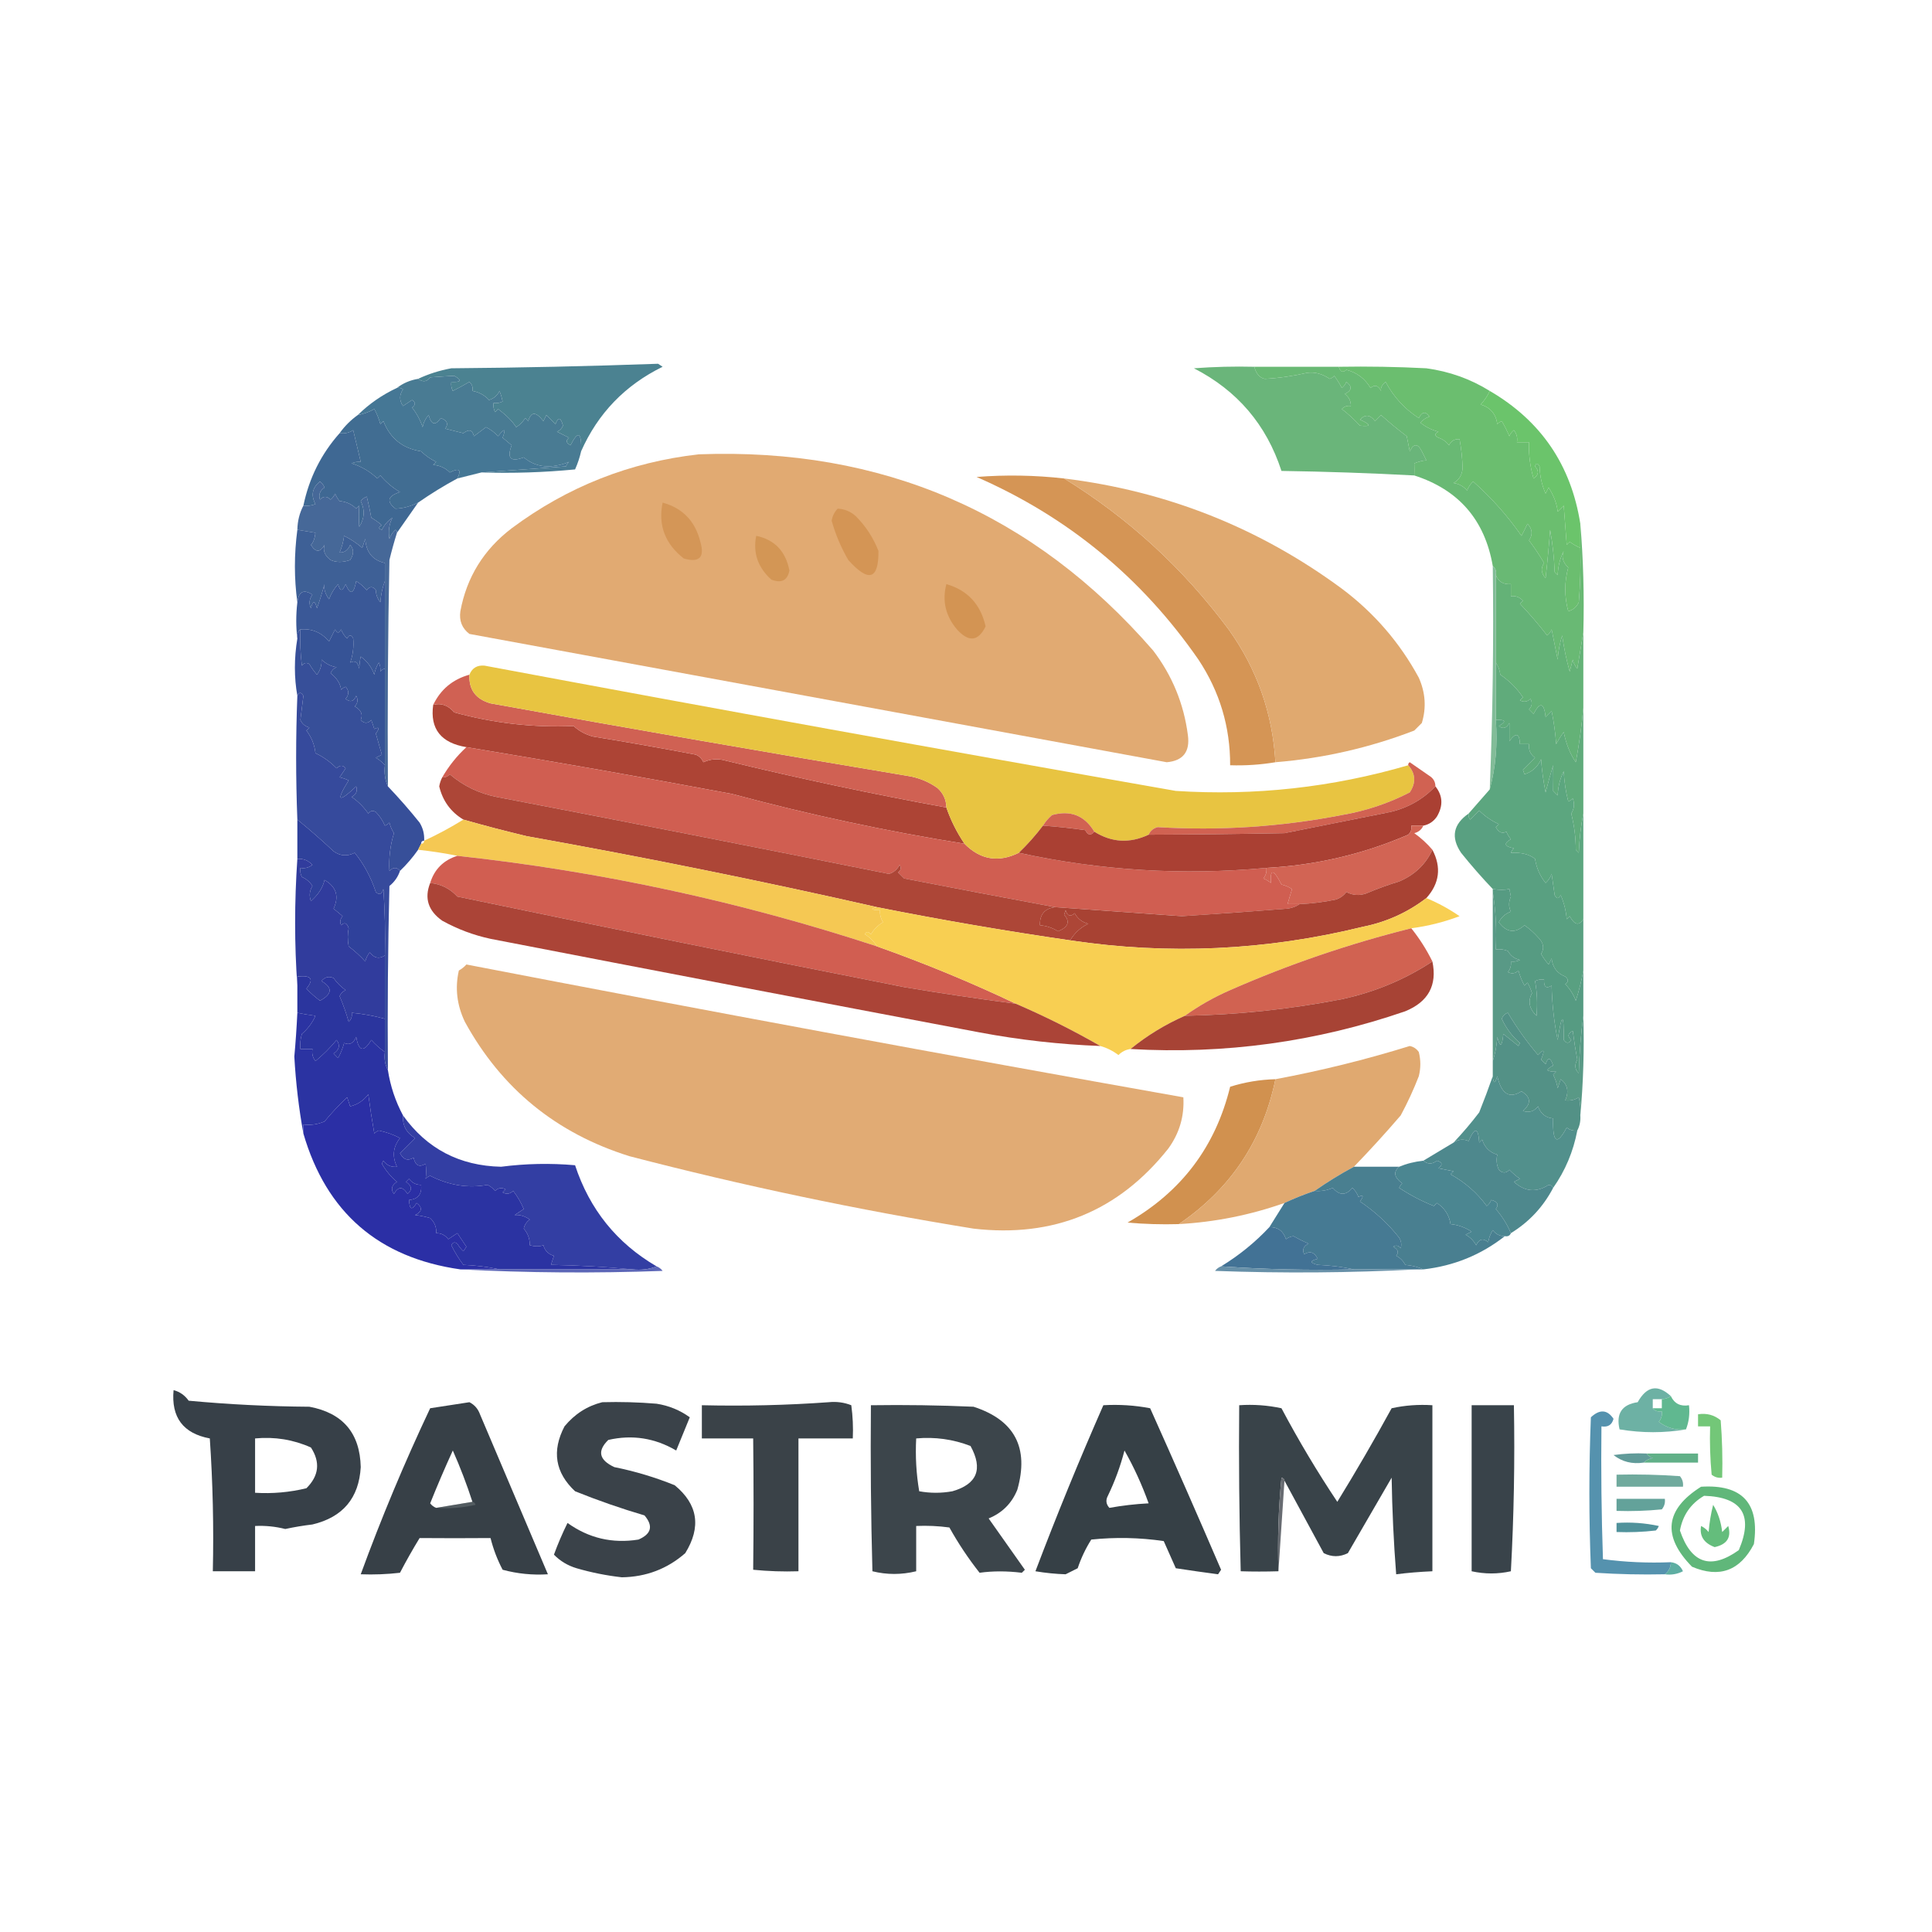<?xml version="1.0" encoding="UTF-8"?>
<!DOCTYPE svg PUBLIC "-//W3C//DTD SVG 1.1//EN" "http://www.w3.org/Graphics/SVG/1.1/DTD/svg11.dtd">
<svg xmlns="http://www.w3.org/2000/svg" version="1.1" width="640px" height="640px" style="shape-rendering:geometricPrecision; text-rendering:geometricPrecision; image-rendering:optimizeQuality; fill-rule:evenodd; clip-rule:evenodd" xmlns:xlink="http://www.w3.org/1999/xlink">
<g><path style="opacity:1" fill="#497b93" d="M 192.5,149.5 C 192.039,151.55 191.372,153.55 190.5,155.5C 180.188,156.499 169.855,156.832 159.5,156.5C 168.675,155.833 178.009,155.167 187.5,154.5C 187.709,153.914 188.043,153.414 188.5,153C 186.422,153.9 184.089,154.4 181.5,154.5C 178.476,154.482 175.81,153.482 173.5,151.5C 169.167,153.167 167.833,151.833 169.5,147.5C 168.5,146.667 167.5,145.833 166.5,145C 167.673,141.89 167.173,141.723 165,144.5C 163.846,143.257 162.512,142.257 161,141.5C 159.783,142.386 158.449,143.386 157,144.5C 156.511,142.396 155.345,142.062 153.5,143.5C 151.5,143 149.5,142.5 147.5,142C 148.622,140.387 148.122,139.22 146,138.5C 144.203,141.096 142.869,140.763 142,137.5C 140.956,138.623 140.29,139.956 140,141.5C 139.196,139.117 138.029,136.95 136.5,135C 137.711,134.107 137.711,133.274 136.5,132.5C 135.5,133.167 134.5,133.833 133.5,134.5C 132.24,132.647 132.24,130.814 133.5,129C 132.906,128.536 132.239,128.369 131.5,128.5C 133.509,126.935 135.843,125.935 138.5,125.5C 140.103,126.677 141.436,126.511 142.5,125C 145.332,124.788 147.998,124.621 150.5,124.5C 153.131,126.005 152.797,126.671 149.5,126.5C 149.351,127.552 149.517,128.552 150,129.5C 151.805,128.59 153.638,127.59 155.5,126.5C 156.386,127.325 156.719,128.325 156.5,129.5C 158.685,129.888 160.518,130.888 162,132.5C 163.584,132.012 164.751,131.012 165.5,129.5C 165.94,130.698 166.273,131.865 166.5,133C 165.552,133.483 164.552,133.649 163.5,133.5C 163.351,134.552 163.517,135.552 164,136.5C 164.333,136.167 164.667,135.833 165,135.5C 167.704,137.5 169.704,139.5 171,141.5C 172.221,140.728 173.221,139.728 174,138.5C 174.333,138.833 174.667,139.167 175,139.5C 175.887,136.292 177.553,136.292 180,139.5C 180.333,138.833 180.667,138.167 181,137.5C 182,138.5 183,139.5 184,140.5C 184.93,138.034 185.763,138.201 186.5,141C 186.095,141.945 185.428,142.612 184.5,143C 185.833,143.667 187.167,144.333 188.5,145C 187.346,145.914 187.513,146.747 189,147.5C 191.531,142.448 192.698,143.115 192.5,149.5 Z"/></g>
<g><path style="opacity:1" fill="#4b8291" d="M 192.5,149.5 C 192.698,143.115 191.531,142.448 189,147.5C 187.513,146.747 187.346,145.914 188.5,145C 187.167,144.333 185.833,143.667 184.5,143C 185.428,142.612 186.095,141.945 186.5,141C 185.763,138.201 184.93,138.034 184,140.5C 183,139.5 182,138.5 181,137.5C 180.667,138.167 180.333,138.833 180,139.5C 177.553,136.292 175.887,136.292 175,139.5C 174.667,139.167 174.333,138.833 174,138.5C 173.221,139.728 172.221,140.728 171,141.5C 169.704,139.5 167.704,137.5 165,135.5C 164.667,135.833 164.333,136.167 164,136.5C 163.517,135.552 163.351,134.552 163.5,133.5C 164.552,133.649 165.552,133.483 166.5,133C 166.273,131.865 165.94,130.698 165.5,129.5C 164.751,131.012 163.584,132.012 162,132.5C 160.518,130.888 158.685,129.888 156.5,129.5C 156.719,128.325 156.386,127.325 155.5,126.5C 153.638,127.59 151.805,128.59 150,129.5C 149.517,128.552 149.351,127.552 149.5,126.5C 152.797,126.671 153.131,126.005 150.5,124.5C 147.998,124.621 145.332,124.788 142.5,125C 141.436,126.511 140.103,126.677 138.5,125.5C 141.906,123.891 145.573,122.724 149.5,122C 172.364,121.818 195.197,121.318 218,120.5C 218.5,120.833 219,121.167 219.5,121.5C 207.066,127.599 198.066,136.932 192.5,149.5 Z"/></g>
<g><path style="opacity:1" fill="#416d92" d="M 151.5,158.5 C 147.068,160.889 142.735,163.555 138.5,166.5C 135.902,167.772 133.402,168.439 131,168.5C 127.922,166.132 128.422,164.299 132.5,163C 130.04,161.542 127.873,159.709 126,157.5C 125.667,157.833 125.333,158.167 125,158.5C 122.575,156.187 119.742,154.52 116.5,153.5C 117.262,153.089 118.262,152.923 119.5,153C 118.713,149.781 117.88,146.281 117,142.5C 115.644,143.38 114.144,143.714 112.5,143.5C 114.167,141.167 116.167,139.167 118.5,137.5C 120.441,137.131 122.275,136.464 124,135.5C 124.862,137.087 125.529,138.754 126,140.5C 126.333,140.167 126.667,139.833 127,139.5C 129.254,145.256 133.42,148.59 139.5,149.5C 140.936,150.934 142.602,152.1 144.5,153C 144.167,153.333 143.833,153.667 143.5,154C 145.676,154.163 147.509,154.996 149,156.5C 152.123,154.902 152.956,155.569 151.5,158.5 Z"/></g>
<g><path style="opacity:1" fill="#6ab57a" d="M 415.5,121.5 C 416.146,123.85 417.313,125.184 419,125.5C 423.576,125.259 428.243,124.592 433,123.5C 435.508,123.152 438.008,123.819 440.5,125.5C 441.086,125.291 441.586,124.957 442,124.5C 442.923,125.759 443.757,127.092 444.5,128.5C 445.192,127.975 445.692,127.308 446,126.5C 448.023,128.013 447.856,129.346 445.5,130.5C 446.853,131.524 447.52,132.857 447.5,134.5C 446.325,134.281 445.325,134.614 444.5,135.5C 446.624,137.121 448.624,138.954 450.5,141C 454.277,141.381 454.277,140.714 450.5,139C 452.24,137.173 453.907,137.34 455.5,139.5C 456.167,138.833 456.833,138.167 457.5,137.5C 460.241,139.953 463.075,142.286 466,144.5C 466.333,146.167 466.667,147.833 467,149.5C 468.333,146.833 469.667,146.833 471,149.5C 471.5,150.5 472,151.5 472.5,152.5C 471.313,152.554 469.98,152.887 468.5,153.5C 468.553,154.847 468.553,156.18 468.5,157.5C 453.865,156.716 439.198,156.216 424.5,156C 419.525,140.689 409.858,129.356 395.5,122C 402.158,121.5 408.825,121.334 415.5,121.5 Z"/></g>
<g><path style="opacity:1" fill="#6bbe6f" d="M 443.5,121.5 C 453.172,121.334 462.839,121.5 472.5,122C 480.131,123.041 487.131,125.541 493.5,129.5C 492.781,131.091 491.781,132.591 490.5,134C 493.718,134.982 495.552,137.148 496,140.5C 496.414,140.043 496.914,139.709 497.5,139.5C 498.427,141.113 499.261,142.779 500,144.5C 500.308,143.692 500.808,143.025 501.5,142.5C 502.429,143.689 502.762,145.022 502.5,146.5C 503.833,146.5 505.167,146.5 506.5,146.5C 506.357,150.509 506.857,154.509 508,158.5C 509.744,157.351 509.911,156.017 508.5,154.5C 508.846,153.304 509.346,153.304 510,154.5C 510.101,157.7 510.768,160.7 512,163.5C 512.333,162.833 512.667,162.167 513,161.5C 514.737,164.23 515.737,166.896 516,169.5C 516.667,168.833 517.333,168.167 518,167.5C 518.333,171.833 518.667,176.167 519,180.5C 519.333,180.167 519.667,179.833 520,179.5C 521.113,180.305 522.279,180.972 523.5,181.5C 523.666,187.509 523.499,193.509 523,199.5C 522.3,201.032 521.134,202.032 519.5,202.5C 518.198,197.615 518.198,192.782 519.5,188C 517.706,186.319 517.206,184.486 518,182.5C 516.784,184.962 516.118,187.629 516,190.5C 515.667,190.167 515.333,189.833 515,189.5C 514.828,184.798 514.328,180.132 513.5,175.5C 513.123,180.646 512.623,185.979 512,191.5C 510.505,189.89 510.339,188.224 511.5,186.5C 509.938,183.86 508.272,181.36 506.5,179C 507.802,177.077 507.635,175.243 506,173.5C 505.369,174.872 504.702,176.205 504,177.5C 499.445,170.937 494.112,164.937 488,159.5C 487.085,160.328 486.419,161.328 486,162.5C 484.829,161.107 483.329,160.273 481.5,160C 483.39,158.922 484.39,157.255 484.5,155C 484.409,151.864 484.076,148.697 483.5,145.5C 481.876,145.36 480.71,146.027 480,147.5C 479.097,146.299 477.931,145.465 476.5,145C 475.167,144.333 475.167,143.667 476.5,143C 474.275,142.439 472.275,141.439 470.5,140C 471.328,139.085 472.328,138.419 473.5,138C 472.251,136.176 471.085,136.343 470,138.5C 465.305,135.471 461.639,131.471 459,126.5C 457.796,127.471 457.296,128.471 457.5,129.5C 456.572,127.665 455.406,127.332 454,128.5C 452.127,125.395 449.46,123.395 446,122.5C 444.841,123.566 444.008,123.233 443.5,121.5 Z"/></g>
<g><path style="opacity:1" fill="#3f6893" d="M 138.5,166.5 C 136.154,169.871 133.821,173.204 131.5,176.5C 131.565,176.062 131.399,175.728 131,175.5C 130.085,176.328 129.419,177.328 129,178.5C 128.572,175.927 128.906,173.594 130,171.5C 128.493,172.505 127.327,173.838 126.5,175.5C 125.304,175.154 125.304,174.654 126.5,174C 125.421,173.044 124.255,172.211 123,171.5C 122.493,168.766 121.993,166.433 121.5,164.5C 120.692,164.808 120.025,165.308 119.5,166C 120.934,168.949 120.768,171.782 119,174.5C 118.845,172.144 118.845,169.811 119,167.5C 118.667,167.833 118.333,168.167 118,168.5C 116.509,166.996 114.676,166.163 112.5,166C 111.874,165.25 111.374,164.416 111,163.5C 110.692,164.308 110.192,164.975 109.5,165.5C 108.28,164.289 107.113,164.289 106,165.5C 105.46,163.865 105.96,162.532 107.5,161.5C 107.192,160.692 106.692,160.025 106,159.5C 103.425,161.564 102.925,164.064 104.5,167C 103.207,167.49 101.873,167.657 100.5,167.5C 102.397,158.372 106.397,150.372 112.5,143.5C 114.144,143.714 115.644,143.38 117,142.5C 117.88,146.281 118.713,149.781 119.5,153C 118.262,152.923 117.262,153.089 116.5,153.5C 119.742,154.52 122.575,156.187 125,158.5C 125.333,158.167 125.667,157.833 126,157.5C 127.873,159.709 130.04,161.542 132.5,163C 128.422,164.299 127.922,166.132 131,168.5C 133.402,168.439 135.902,167.772 138.5,166.5 Z"/></g>
<g><path style="opacity:1" fill="#457795" d="M 131.5,128.5 C 132.239,128.369 132.906,128.536 133.5,129C 132.24,130.814 132.24,132.647 133.5,134.5C 134.5,133.833 135.5,133.167 136.5,132.5C 137.711,133.274 137.711,134.107 136.5,135C 138.029,136.95 139.196,139.117 140,141.5C 140.29,139.956 140.956,138.623 142,137.5C 142.869,140.763 144.203,141.096 146,138.5C 148.122,139.22 148.622,140.387 147.5,142C 149.5,142.5 151.5,143 153.5,143.5C 155.345,142.062 156.511,142.396 157,144.5C 158.449,143.386 159.783,142.386 161,141.5C 162.512,142.257 163.846,143.257 165,144.5C 167.173,141.723 167.673,141.89 166.5,145C 167.5,145.833 168.5,146.667 169.5,147.5C 167.833,151.833 169.167,153.167 173.5,151.5C 175.81,153.482 178.476,154.482 181.5,154.5C 184.089,154.4 186.422,153.9 188.5,153C 188.043,153.414 187.709,153.914 187.5,154.5C 178.009,155.167 168.675,155.833 159.5,156.5C 156.833,157.167 154.167,157.833 151.5,158.5C 152.956,155.569 152.123,154.902 149,156.5C 147.509,154.996 145.676,154.163 143.5,154C 143.833,153.667 144.167,153.333 144.5,153C 142.602,152.1 140.936,150.934 139.5,149.5C 133.42,148.59 129.254,145.256 127,139.5C 126.667,139.833 126.333,140.167 126,140.5C 125.529,138.754 124.862,137.087 124,135.5C 122.275,136.464 120.441,137.131 118.5,137.5C 122.302,133.763 126.635,130.763 131.5,128.5 Z"/></g>
<g><path style="opacity:1" fill="#6bc46b" d="M 493.5,129.5 C 510.445,139.377 520.445,154.044 523.5,173.5C 523.5,176.167 523.5,178.833 523.5,181.5C 522.279,180.972 521.113,180.305 520,179.5C 519.667,179.833 519.333,180.167 519,180.5C 518.667,176.167 518.333,171.833 518,167.5C 517.333,168.167 516.667,168.833 516,169.5C 515.737,166.896 514.737,164.23 513,161.5C 512.667,162.167 512.333,162.833 512,163.5C 510.768,160.7 510.101,157.7 510,154.5C 509.346,153.304 508.846,153.304 508.5,154.5C 509.911,156.017 509.744,157.351 508,158.5C 506.857,154.509 506.357,150.509 506.5,146.5C 505.167,146.5 503.833,146.5 502.5,146.5C 502.762,145.022 502.429,143.689 501.5,142.5C 500.808,143.025 500.308,143.692 500,144.5C 499.261,142.779 498.427,141.113 497.5,139.5C 496.914,139.709 496.414,140.043 496,140.5C 495.552,137.148 493.718,134.982 490.5,134C 491.781,132.591 492.781,131.091 493.5,129.5 Z"/></g>
<g><path style="opacity:1" fill="#e1aa72" d="M 231.5,150.5 C 292.194,148.218 342.361,169.884 382,215.5C 388.325,223.816 392.158,233.149 393.5,243.5C 394.253,249.023 391.919,252.023 386.5,252.5C 309.471,238.329 232.471,224.162 155.5,210C 153.051,208.137 152.051,205.637 152.5,202.5C 154.578,191.226 160.245,182.06 169.5,175C 187.987,161.228 208.653,153.062 231.5,150.5 Z"/></g>
<g><path style="opacity:1" fill="#d59555" d="M 352.5,158.5 C 373.781,171.593 391.947,188.26 407,208.5C 416.411,221.658 421.577,236.325 422.5,252.5C 417.547,253.329 412.547,253.663 407.5,253.5C 407.542,240.791 404.042,229.125 397,218.5C 378.205,191.369 353.705,171.202 323.5,158C 333.201,157.245 342.868,157.412 352.5,158.5 Z"/></g>
<g><path style="opacity:1" fill="#466898" d="M 131.5,176.5 C 130.572,179.454 129.739,182.454 129,185.5C 128.5,210.498 128.333,235.498 128.5,260.5C 127.532,258.393 127.198,256.059 127.5,253.5C 127.5,242.833 127.5,232.167 127.5,221.5C 127.5,211.833 127.5,202.167 127.5,192.5C 127.5,190.5 127.5,188.5 127.5,186.5C 123.431,185.581 121.264,182.914 121,178.5C 120.667,179.5 120.333,180.5 120,181.5C 118.172,179.919 116.172,178.585 114,177.5C 113.749,179.433 113.249,181.266 112.5,183C 114.113,183.089 115.28,182.255 116,180.5C 117.267,181.91 117.267,183.576 116,185.5C 113.56,186.363 111.393,186.363 109.5,185.5C 107.578,184.04 106.911,182.373 107.5,180.5C 106.063,183.044 104.563,183.044 103,180.5C 103.744,179.793 104.244,178.459 104.5,176.5C 102.5,176.167 100.5,175.833 98.5,175.5C 98.565,172.572 99.232,169.905 100.5,167.5C 101.873,167.657 103.207,167.49 104.5,167C 102.925,164.064 103.425,161.564 106,159.5C 106.692,160.025 107.192,160.692 107.5,161.5C 105.96,162.532 105.46,163.865 106,165.5C 107.113,164.289 108.28,164.289 109.5,165.5C 110.192,164.975 110.692,164.308 111,163.5C 111.374,164.416 111.874,165.25 112.5,166C 114.676,166.163 116.509,166.996 118,168.5C 118.333,168.167 118.667,167.833 119,167.5C 118.845,169.811 118.845,172.144 119,174.5C 120.768,171.782 120.934,168.949 119.5,166C 120.025,165.308 120.692,164.808 121.5,164.5C 121.993,166.433 122.493,168.766 123,171.5C 124.255,172.211 125.421,173.044 126.5,174C 125.304,174.654 125.304,175.154 126.5,175.5C 127.327,173.838 128.493,172.505 130,171.5C 128.906,173.594 128.572,175.927 129,178.5C 129.419,177.328 130.085,176.328 131,175.5C 131.399,175.728 131.565,176.062 131.5,176.5 Z"/></g>
<g><path style="opacity:1" fill="#d49657" d="M 219.5,166.5 C 226.148,168.317 230.315,172.65 232,179.5C 233.5,184.667 231.667,186.5 226.5,185C 220.305,180.139 217.972,173.973 219.5,166.5 Z"/></g>
<g><path style="opacity:1" fill="#69b974" d="M 415.5,121.5 C 424.833,121.5 434.167,121.5 443.5,121.5C 444.008,123.233 444.841,123.566 446,122.5C 449.46,123.395 452.127,125.395 454,128.5C 455.406,127.332 456.572,127.665 457.5,129.5C 457.296,128.471 457.796,127.471 459,126.5C 461.639,131.471 465.305,135.471 470,138.5C 471.085,136.343 472.251,136.176 473.5,138C 472.328,138.419 471.328,139.085 470.5,140C 472.275,141.439 474.275,142.439 476.5,143C 475.167,143.667 475.167,144.333 476.5,145C 477.931,145.465 479.097,146.299 480,147.5C 480.71,146.027 481.876,145.36 483.5,145.5C 484.076,148.697 484.409,151.864 484.5,155C 484.39,157.255 483.39,158.922 481.5,160C 483.329,160.273 484.829,161.107 486,162.5C 486.419,161.328 487.085,160.328 488,159.5C 494.112,164.937 499.445,170.937 504,177.5C 504.702,176.205 505.369,174.872 506,173.5C 507.635,175.243 507.802,177.077 506.5,179C 508.272,181.36 509.938,183.86 511.5,186.5C 510.339,188.224 510.505,189.89 512,191.5C 512.623,185.979 513.123,180.646 513.5,175.5C 514.328,180.132 514.828,184.798 515,189.5C 515.333,189.833 515.667,190.167 516,190.5C 516.118,187.629 516.784,184.962 518,182.5C 517.206,184.486 517.706,186.319 519.5,188C 518.198,192.782 518.198,197.615 519.5,202.5C 521.134,202.032 522.3,201.032 523,199.5C 523.499,193.509 523.666,187.509 523.5,181.5C 523.5,178.833 523.5,176.167 523.5,173.5C 524.495,185.322 524.828,197.322 524.5,209.5C 523.834,213.353 523.167,217.353 522.5,221.5C 521.749,220.624 521.249,219.624 521,218.5C 520.667,219.833 520.333,221.167 520,222.5C 518.897,218.644 518.064,214.644 517.5,210.5C 516.682,213.107 516.182,215.774 516,218.5C 515.333,215.167 514.667,211.833 514,208.5C 513.692,209.308 513.192,209.975 512.5,210.5C 509.706,206.869 506.706,203.369 503.5,200C 503.833,199.667 504.167,199.333 504.5,199C 503.437,197.812 502.103,197.312 500.5,197.5C 500.5,196.167 500.5,194.833 500.5,193.5C 498.041,193.69 496.374,192.69 495.5,190.5C 495.737,189.209 495.404,188.209 494.5,187.5C 491.872,172.233 483.206,162.233 468.5,157.5C 468.553,156.18 468.553,154.847 468.5,153.5C 469.98,152.887 471.313,152.554 472.5,152.5C 472,151.5 471.5,150.5 471,149.5C 469.667,146.833 468.333,146.833 467,149.5C 466.667,147.833 466.333,146.167 466,144.5C 463.075,142.286 460.241,139.953 457.5,137.5C 456.833,138.167 456.167,138.833 455.5,139.5C 453.907,137.34 452.24,137.173 450.5,139C 454.277,140.714 454.277,141.381 450.5,141C 448.624,138.954 446.624,137.121 444.5,135.5C 445.325,134.614 446.325,134.281 447.5,134.5C 447.52,132.857 446.853,131.524 445.5,130.5C 447.856,129.346 448.023,128.013 446,126.5C 445.692,127.308 445.192,127.975 444.5,128.5C 443.757,127.092 442.923,125.759 442,124.5C 441.586,124.957 441.086,125.291 440.5,125.5C 438.008,123.819 435.508,123.152 433,123.5C 428.243,124.592 423.576,125.259 419,125.5C 417.313,125.184 416.146,123.85 415.5,121.5 Z"/></g>
<g><path style="opacity:1" fill="#d49555" d="M 277.5,168.5 C 279.783,168.608 281.783,169.441 283.5,171C 286.787,174.293 289.287,178.127 291,182.5C 291.085,192.04 287.752,193.04 281,185.5C 278.612,181.392 276.779,177.059 275.5,172.5C 275.752,170.927 276.418,169.594 277.5,168.5 Z"/></g>
<g><path style="opacity:1" fill="#3e6096" d="M 98.5,175.5 C 100.5,175.833 102.5,176.167 104.5,176.5C 104.244,178.459 103.744,179.793 103,180.5C 104.563,183.044 106.063,183.044 107.5,180.5C 106.911,182.373 107.578,184.04 109.5,185.5C 111.393,186.363 113.56,186.363 116,185.5C 117.267,183.576 117.267,181.91 116,180.5C 115.28,182.255 114.113,183.089 112.5,183C 113.249,181.266 113.749,179.433 114,177.5C 116.172,178.585 118.172,179.919 120,181.5C 120.333,180.5 120.667,179.5 121,178.5C 121.264,182.914 123.431,185.581 127.5,186.5C 127.5,188.5 127.5,190.5 127.5,192.5C 126.686,194.631 126.186,196.964 126,199.5C 125.033,198.322 124.533,196.989 124.5,195.5C 123.5,194.167 122.5,194.167 121.5,195.5C 120.481,194.313 119.314,193.313 118,192.5C 117.177,196.915 116.01,197.248 114.5,193.5C 113.459,195.991 112.626,195.991 112,193.5C 110.684,194.974 109.684,196.641 109,198.5C 107.707,196.714 107.207,195.047 107.5,193.5C 106.772,196.212 105.939,198.879 105,201.5C 104.333,198.833 103.667,198.833 103,201.5C 102.28,199.888 102.446,198.388 103.5,197C 100.644,195.094 98.977,195.927 98.5,199.5C 97.422,191.659 97.422,183.659 98.5,175.5 Z"/></g>
<g><path style="opacity:1" fill="#d39655" d="M 250.5,177.5 C 256.603,178.773 260.269,182.606 261.5,189C 260.862,192.293 258.862,193.293 255.5,192C 251.049,187.969 249.382,183.136 250.5,177.5 Z"/></g>
<g><path style="opacity:1" fill="#e0a96f" d="M 352.5,158.5 C 386.469,162.662 417.135,174.828 444.5,195C 455.184,203.012 463.684,212.846 470,224.5C 472.201,229.455 472.534,234.455 471,239.5C 470.167,240.333 469.333,241.167 468.5,242C 453.683,247.704 438.349,251.204 422.5,252.5C 421.577,236.325 416.411,221.658 407,208.5C 391.947,188.26 373.781,171.593 352.5,158.5 Z"/></g>
<g><path style="opacity:1" fill="#d39453" d="M 313.5,193.5 C 320.508,195.513 324.841,200.18 326.5,207.5C 324.065,212.488 320.898,212.821 317,208.5C 313.221,204.02 312.055,199.02 313.5,193.5 Z"/></g>
<g><path style="opacity:1" fill="#3a5897" d="M 127.5,192.5 C 127.5,202.167 127.5,211.833 127.5,221.5C 126.883,221.611 126.383,221.944 126,222.5C 126.077,221.262 125.911,220.262 125.5,219.5C 124.719,220.729 124.219,222.062 124,223.5C 123.121,221.021 121.621,219.021 119.5,217.5C 119.251,218.582 119.085,219.915 119,221.5C 118.558,219.321 117.558,218.655 116,219.5C 116.904,216.974 117.238,214.308 117,211.5C 116.333,210.167 115.667,210.167 115,211.5C 114.085,210.672 113.419,209.672 113,208.5C 112.333,209.833 111.667,209.833 111,208.5C 110.333,209.833 109.667,211.167 109,212.5C 106.517,209.511 103.35,208.178 99.5,208.5C 98.596,209.209 98.263,210.209 98.5,211.5C 98.017,207.685 98.017,203.685 98.5,199.5C 98.977,195.927 100.644,195.094 103.5,197C 102.446,198.388 102.28,199.888 103,201.5C 103.667,198.833 104.333,198.833 105,201.5C 105.939,198.879 106.772,196.212 107.5,193.5C 107.207,195.047 107.707,196.714 109,198.5C 109.684,196.641 110.684,194.974 112,193.5C 112.626,195.991 113.459,195.991 114.5,193.5C 116.01,197.248 117.177,196.915 118,192.5C 119.314,193.313 120.481,194.313 121.5,195.5C 122.5,194.167 123.5,194.167 124.5,195.5C 124.533,196.989 125.033,198.322 126,199.5C 126.186,196.964 126.686,194.631 127.5,192.5 Z"/></g>
<g><path style="opacity:1" fill="#365396" d="M 99.5,208.5 C 103.35,208.178 106.517,209.511 109,212.5C 109.667,211.167 110.333,209.833 111,208.5C 111.667,209.833 112.333,209.833 113,208.5C 113.419,209.672 114.085,210.672 115,211.5C 115.667,210.167 116.333,210.167 117,211.5C 117.238,214.308 116.904,216.974 116,219.5C 117.558,218.655 118.558,219.321 119,221.5C 119.085,219.915 119.251,218.582 119.5,217.5C 121.621,219.021 123.121,221.021 124,223.5C 124.219,222.062 124.719,220.729 125.5,219.5C 125.911,220.262 126.077,221.262 126,222.5C 126.383,221.944 126.883,221.611 127.5,221.5C 127.5,232.167 127.5,242.833 127.5,253.5C 126.691,252.531 125.691,251.698 124.5,251C 125.167,250.667 125.833,250.333 126.5,250C 125.833,247.667 125.167,245.333 124.5,243C 125.833,241.16 125.666,240.66 124,241.5C 123.667,240.5 123.333,239.5 123,238.5C 121.817,239.731 120.651,239.731 119.5,238.5C 120.282,236.671 119.616,235.171 117.5,234C 118.517,232.951 118.684,231.784 118,230.5C 117.174,232.405 116.007,232.739 114.5,231.5C 115.645,230.109 115.645,228.776 114.5,227.5C 113.914,227.709 113.414,228.043 113,228.5C 112.757,226.456 111.59,224.623 109.5,223C 109.905,222.055 110.572,221.388 111.5,221C 109.703,220.769 108.036,219.936 106.5,218.5C 106.64,220.256 106.14,221.922 105,223.5C 104.044,222.421 103.211,221.255 102.5,220C 101.551,219.383 100.718,219.549 100,220.5C 99.501,216.514 99.335,212.514 99.5,208.5 Z"/></g>
<g><path style="opacity:1" fill="#64b277" d="M 495.5,190.5 C 496.374,192.69 498.041,193.69 500.5,193.5C 500.5,194.833 500.5,196.167 500.5,197.5C 502.103,197.312 503.437,197.812 504.5,199C 504.167,199.333 503.833,199.667 503.5,200C 506.706,203.369 509.706,206.869 512.5,210.5C 513.192,209.975 513.692,209.308 514,208.5C 514.667,211.833 515.333,215.167 516,218.5C 516.182,215.774 516.682,213.107 517.5,210.5C 518.064,214.644 518.897,218.644 520,222.5C 520.333,221.167 520.667,219.833 521,218.5C 521.249,219.624 521.749,220.624 522.5,221.5C 523.167,217.353 523.834,213.353 524.5,209.5C 524.5,217.833 524.5,226.167 524.5,234.5C 523.957,240.491 523.124,246.491 522,252.5C 520.13,249.769 518.797,246.436 518,242.5C 517.077,243.759 516.243,245.092 515.5,246.5C 515.262,243.029 514.762,239.363 514,235.5C 513.333,236.167 512.667,236.833 512,237.5C 511.482,232.719 510.148,232.386 508,236.5C 507.5,236 507,235.5 506.5,235C 507.517,233.951 507.684,232.784 507,231.5C 505.951,232.517 504.784,232.684 503.5,232C 503.833,231.667 504.167,231.333 504.5,231C 502.5,228.026 500,225.526 497,223.5C 496.79,221.942 496.29,220.609 495.5,219.5C 495.5,209.833 495.5,200.167 495.5,190.5 Z"/></g>
<g><path style="opacity:1" fill="#374f99" d="M 99.5,208.5 C 99.335,212.514 99.501,216.514 100,220.5C 100.718,219.549 101.551,219.383 102.5,220C 103.211,221.255 104.044,222.421 105,223.5C 106.14,221.922 106.64,220.256 106.5,218.5C 108.036,219.936 109.703,220.769 111.5,221C 110.572,221.388 109.905,222.055 109.5,223C 111.59,224.623 112.757,226.456 113,228.5C 113.414,228.043 113.914,227.709 114.5,227.5C 115.645,228.776 115.645,230.109 114.5,231.5C 116.007,232.739 117.174,232.405 118,230.5C 118.684,231.784 118.517,232.951 117.5,234C 119.616,235.171 120.282,236.671 119.5,238.5C 120.651,239.731 121.817,239.731 123,238.5C 123.333,239.5 123.667,240.5 124,241.5C 125.666,240.66 125.833,241.16 124.5,243C 125.167,245.333 125.833,247.667 126.5,250C 125.833,250.333 125.167,250.667 124.5,251C 125.691,251.698 126.691,252.531 127.5,253.5C 127.198,256.059 127.532,258.393 128.5,260.5C 132.135,264.307 135.635,268.307 139,272.5C 140.128,274.345 140.628,276.345 140.5,278.5C 139.833,278.5 139.5,278.833 139.5,279.5C 139.167,280.167 138.833,280.833 138.5,281.5C 136.737,284.02 134.737,286.353 132.5,288.5C 131.458,287.209 130.292,287.209 129,288.5C 128.752,284.238 129.252,280.071 130.5,276C 129.809,274.933 129.309,273.766 129,272.5C 128.586,272.957 128.086,273.291 127.5,273.5C 126.772,271.807 125.772,270.307 124.5,269C 123.551,268.383 122.718,268.549 122,269.5C 120.5,267.333 118.667,265.5 116.5,264C 118.007,263.163 118.507,261.996 118,260.5C 112.036,266.103 111.203,265.437 115.5,258.5C 114.397,258.002 113.397,257.669 112.5,257.5C 113.167,256.5 113.833,255.5 114.5,254.5C 113.609,253.41 112.609,253.41 111.5,254.5C 109.371,252.344 107.038,250.677 104.5,249.5C 104.204,246.737 103.204,244.237 101.5,242C 101.833,241.667 102.167,241.333 102.5,241C 101.09,240.632 100.09,239.799 99.5,238.5C 99.833,235.833 100.167,233.167 100.5,230.5C 99.743,229.227 99.077,229.227 98.5,230.5C 97.417,224.422 97.417,218.088 98.5,211.5C 98.263,210.209 98.596,209.209 99.5,208.5 Z"/></g>
<g><path style="opacity:1" fill="#60ab7b" d="M 495.5,219.5 C 496.29,220.609 496.79,221.942 497,223.5C 500,225.526 502.5,228.026 504.5,231C 504.167,231.333 503.833,231.667 503.5,232C 504.784,232.684 505.951,232.517 507,231.5C 507.684,232.784 507.517,233.951 506.5,235C 507,235.5 507.5,236 508,236.5C 510.148,232.386 511.482,232.719 512,237.5C 512.667,236.833 513.333,236.167 514,235.5C 514.762,239.363 515.262,243.029 515.5,246.5C 516.243,245.092 517.077,243.759 518,242.5C 518.797,246.436 520.13,249.769 522,252.5C 523.124,246.491 523.957,240.491 524.5,234.5C 524.5,246.167 524.5,257.833 524.5,269.5C 523.675,273.647 523.175,277.981 523,282.5C 522.667,282.167 522.333,281.833 522,281.5C 522.018,277.641 521.518,273.641 520.5,269.5C 521.485,267.902 521.651,266.235 521,264.5C 520.586,264.957 520.086,265.291 519.5,265.5C 518.676,262.215 518.176,258.882 518,255.5C 516.784,257.962 516.118,260.629 516,263.5C 515.5,263 515,262.5 514.5,262C 514.566,259.133 514.566,256.3 514.5,253.5C 513.64,256.331 512.807,259.331 512,262.5C 511.244,258.668 510.744,255.001 510.5,251.5C 509.422,253.997 507.589,255.663 505,256.5C 504.833,256 504.667,255.5 504.5,255C 505.799,253.674 507.132,252.34 508.5,251C 506.963,249.89 506.297,248.39 506.5,246.5C 505.5,246.5 504.5,246.5 503.5,246.5C 503.344,242.865 502.178,242.532 500,245.5C 500,243.5 500,241.5 500,239.5C 499.035,241.26 497.868,241.594 496.5,240.5C 499.131,238.995 498.797,238.329 495.5,238.5C 495.5,232.167 495.5,225.833 495.5,219.5 Z"/></g>
<g><path style="opacity:1" fill="#ad4435" d="M 313.5,267.5 C 314.94,271.713 316.94,275.713 319.5,279.5C 293.5,275.334 267.833,269.834 242.5,263C 213.202,257.507 183.868,252.34 154.5,247.5C 146.059,246.106 142.392,241.439 143.5,233.5C 146.1,232.794 148.433,233.628 150.5,236C 163.535,239.579 176.702,241.079 190,240.5C 191.826,242.179 193.992,243.346 196.5,244C 207.789,245.831 219.122,247.831 230.5,250C 231.667,250.5 232.5,251.333 233,252.5C 235.401,251.398 237.901,251.231 240.5,252C 264.677,257.869 289.01,263.035 313.5,267.5 Z"/></g>
<g><path style="opacity:1" fill="#82bc98" d="M 494.5,187.5 C 495.404,188.209 495.737,189.209 495.5,190.5C 495.5,200.167 495.5,209.833 495.5,219.5C 495.5,225.833 495.5,232.167 495.5,238.5C 496.132,246.573 495.465,254.24 493.5,261.5C 494.49,236.908 494.823,212.241 494.5,187.5 Z"/></g>
<g><path style="opacity:1" fill="#d06153" d="M 155.5,223.5 C 155.267,228.448 157.601,231.615 162.5,233C 208.436,241.326 254.436,249.326 300.5,257C 304.175,257.557 307.508,258.89 310.5,261C 312.451,262.734 313.451,264.901 313.5,267.5C 289.01,263.035 264.677,257.869 240.5,252C 237.901,251.231 235.401,251.398 233,252.5C 232.5,251.333 231.667,250.5 230.5,250C 219.122,247.831 207.789,245.831 196.5,244C 193.992,243.346 191.826,242.179 190,240.5C 176.702,241.079 163.535,239.579 150.5,236C 148.433,233.628 146.1,232.794 143.5,233.5C 145.964,228.373 149.964,225.04 155.5,223.5 Z"/></g>
<g><path style="opacity:1" fill="#d05e51" d="M 154.5,247.5 C 183.868,252.34 213.202,257.507 242.5,263C 267.833,269.834 293.5,275.334 319.5,279.5C 324.76,284.821 330.76,285.821 337.5,282.5C 364.539,288.4 391.872,290.066 419.5,287.5C 419.67,288.822 419.337,289.989 418.5,291C 419.416,291.374 420.25,291.874 421,292.5C 420.708,287.667 421.875,287.834 424.5,293C 425.766,293.309 426.933,293.809 428,294.5C 427.513,296.044 427.013,297.71 426.5,299.5C 427.833,299.5 429.167,299.5 430.5,299.5C 429.391,300.29 428.058,300.79 426.5,301C 414.84,301.928 403.173,302.761 391.5,303.5C 377.495,302.5 363.495,301.5 349.5,300.5C 332.959,297.427 316.292,294.26 299.5,291C 298.833,290.333 298.167,289.667 297.5,289C 298.451,288.282 298.617,287.449 298,286.5C 297.255,287.99 296.088,288.99 294.5,289.5C 251.51,280.87 208.176,272.37 164.5,264C 158.652,262.833 153.486,260.333 149,256.5C 148.329,257.252 147.496,257.586 146.5,257.5C 148.669,253.754 151.336,250.421 154.5,247.5 Z"/></g>
<g><path style="opacity:1" fill="#5ca67f" d="M 495.5,238.5 C 498.797,238.329 499.131,238.995 496.5,240.5C 497.868,241.594 499.035,241.26 500,239.5C 500,241.5 500,243.5 500,245.5C 502.178,242.532 503.344,242.865 503.5,246.5C 504.5,246.5 505.5,246.5 506.5,246.5C 506.297,248.39 506.963,249.89 508.5,251C 507.132,252.34 505.799,253.674 504.5,255C 504.667,255.5 504.833,256 505,256.5C 507.589,255.663 509.422,253.997 510.5,251.5C 510.744,255.001 511.244,258.668 512,262.5C 512.807,259.331 513.64,256.331 514.5,253.5C 514.566,256.3 514.566,259.133 514.5,262C 515,262.5 515.5,263 516,263.5C 516.118,260.629 516.784,257.962 518,255.5C 518.176,258.882 518.676,262.215 519.5,265.5C 520.086,265.291 520.586,264.957 521,264.5C 521.651,266.235 521.485,267.902 520.5,269.5C 521.518,273.641 522.018,277.641 522,281.5C 522.333,281.833 522.667,282.167 523,282.5C 523.175,277.981 523.675,273.647 524.5,269.5C 524.5,281.167 524.5,292.833 524.5,304.5C 523.043,306.752 521.543,306.419 520,303.5C 519.667,303.833 519.333,304.167 519,304.5C 518.759,301.711 518.092,299.044 517,296.5C 516.333,297.833 515.667,297.833 515,296.5C 514.667,294.167 514.333,291.833 514,289.5C 513.581,290.672 512.915,291.672 512,292.5C 510.121,290.129 508.955,287.462 508.5,284.5C 506.596,282.994 503.929,282.327 500.5,282.5C 500.709,281.914 501.043,281.414 501.5,281C 498.332,280.418 497.999,279.418 500.5,278C 499.874,277.25 499.374,276.416 499,275.5C 497.636,276.258 496.469,275.758 495.5,274C 495.833,273.667 496.167,273.333 496.5,273C 494.064,271.899 491.897,270.399 490,268.5C 489,269.5 488,270.5 487,271.5C 486.536,270.906 486.369,270.239 486.5,269.5C 488.862,266.808 491.196,264.141 493.5,261.5C 495.465,254.24 496.132,246.573 495.5,238.5 Z"/></g>
<g><path style="opacity:1" fill="#e8c441" d="M 466.5,253.5 C 468.953,256.303 469.12,259.303 467,262.5C 459.913,266.149 452.413,268.649 444.5,270C 424.313,273.911 403.98,275.244 383.5,274C 382.058,274.377 381.058,275.21 380.5,276.5C 374.258,279.45 368.258,279.116 362.5,275.5C 359.281,270.139 354.614,268.306 348.5,270C 347.29,271.039 346.29,272.206 345.5,273.5C 343.058,276.729 340.392,279.729 337.5,282.5C 330.76,285.821 324.76,284.821 319.5,279.5C 316.94,275.713 314.94,271.713 313.5,267.5C 313.451,264.901 312.451,262.734 310.5,261C 307.508,258.89 304.175,257.557 300.5,257C 254.436,249.326 208.436,241.326 162.5,233C 157.601,231.615 155.267,228.448 155.5,223.5C 156.392,221.286 158.058,220.286 160.5,220.5C 236.76,234.766 313.094,248.599 389.5,262C 415.677,263.686 441.343,260.853 466.5,253.5 Z"/></g>
<g><path style="opacity:1" fill="#364a9c" d="M 132.5,288.5 C 131.836,290.487 130.669,292.154 129,293.5C 128.5,313.831 128.333,334.164 128.5,354.5C 127.539,352.735 127.205,350.735 127.5,348.5C 127.5,344.833 127.5,341.167 127.5,337.5C 127.5,330.5 127.5,323.5 127.5,316.5C 127.666,309.159 127.5,301.826 127,294.5C 126.465,296.271 125.631,296.604 124.5,295.5C 122.893,290.618 120.56,286.284 117.5,282.5C 115.032,283.75 112.699,283.583 110.5,282C 106.6,278.342 102.6,274.842 98.5,271.5C 97.966,257.692 97.966,244.026 98.5,230.5C 99.077,229.227 99.743,229.227 100.5,230.5C 100.167,233.167 99.833,235.833 99.5,238.5C 100.09,239.799 101.09,240.632 102.5,241C 102.167,241.333 101.833,241.667 101.5,242C 103.204,244.237 104.204,246.737 104.5,249.5C 107.038,250.677 109.371,252.344 111.5,254.5C 112.609,253.41 113.609,253.41 114.5,254.5C 113.833,255.5 113.167,256.5 112.5,257.5C 113.397,257.669 114.397,258.002 115.5,258.5C 111.203,265.437 112.036,266.103 118,260.5C 118.507,261.996 118.007,263.163 116.5,264C 118.667,265.5 120.5,267.333 122,269.5C 122.718,268.549 123.551,268.383 124.5,269C 125.772,270.307 126.772,271.807 127.5,273.5C 128.086,273.291 128.586,272.957 129,272.5C 129.309,273.766 129.809,274.933 130.5,276C 129.252,280.071 128.752,284.238 129,288.5C 130.292,287.209 131.458,287.209 132.5,288.5 Z"/></g>
<g><path style="opacity:1" fill="#59a081" d="M 524.5,304.5 C 524.5,310.167 524.5,315.833 524.5,321.5C 523.918,324.832 523.084,328.166 522,331.5C 521.222,329.416 520.055,327.583 518.5,326C 519.641,325.259 519.641,324.425 518.5,323.5C 515.792,322.422 514.292,320.422 514,317.5C 513.667,318.167 513.333,318.833 513,319.5C 512.044,318.421 511.211,317.255 510.5,316C 511.665,314.132 511.332,312.298 509.5,310.5C 508.149,308.981 506.649,307.648 505,306.5C 501.908,309.282 499.074,308.949 496.5,305.5C 497.364,303.803 498.697,302.637 500.5,302C 499.715,300.457 499.715,298.79 500.5,297C 500.333,296.167 500.167,295.333 500,294.5C 498.374,294.854 496.541,294.854 494.5,294.5C 490.865,290.693 487.365,286.693 484,282.5C 480.554,277.378 481.387,273.045 486.5,269.5C 486.369,270.239 486.536,270.906 487,271.5C 488,270.5 489,269.5 490,268.5C 491.897,270.399 494.064,271.899 496.5,273C 496.167,273.333 495.833,273.667 495.5,274C 496.469,275.758 497.636,276.258 499,275.5C 499.374,276.416 499.874,277.25 500.5,278C 497.999,279.418 498.332,280.418 501.5,281C 501.043,281.414 500.709,281.914 500.5,282.5C 503.929,282.327 506.596,282.994 508.5,284.5C 508.955,287.462 510.121,290.129 512,292.5C 512.915,291.672 513.581,290.672 514,289.5C 514.333,291.833 514.667,294.167 515,296.5C 515.667,297.833 516.333,297.833 517,296.5C 518.092,299.044 518.759,301.711 519,304.5C 519.333,304.167 519.667,303.833 520,303.5C 521.543,306.419 523.043,306.752 524.5,304.5 Z"/></g>
<g><path style="opacity:1" fill="#d16252" d="M 362.5,275.5 C 361.352,276.895 360.352,276.728 359.5,275C 354.844,274.335 350.177,273.835 345.5,273.5C 346.29,272.206 347.29,271.039 348.5,270C 354.614,268.306 359.281,270.139 362.5,275.5 Z"/></g>
<g><path style="opacity:1" fill="#2f419b" d="M 98.5,271.5 C 102.6,274.842 106.6,278.342 110.5,282C 112.699,283.583 115.032,283.75 117.5,282.5C 120.56,286.284 122.893,290.618 124.5,295.5C 125.631,296.604 126.465,296.271 127,294.5C 127.5,301.826 127.666,309.159 127.5,316.5C 125.632,317.757 123.965,317.424 122.5,315.5C 121.749,316.376 121.249,317.376 121,318.5C 119.342,316.677 117.509,315.01 115.5,313.5C 115.112,311.359 115.112,309.359 115.5,307.5C 114.965,305.729 114.131,305.396 113,306.5C 112.508,305.451 112.674,304.451 113.5,303.5C 112.5,302.667 111.5,301.833 110.5,301C 112.402,296.91 111.402,293.743 107.5,291.5C 106.985,293.973 105.485,296.306 103,298.5C 102.349,296.765 102.515,295.098 103.5,293.5C 102.653,292.155 101.487,291.155 100,290.5C 99.517,289.552 99.35,288.552 99.5,287.5C 100.978,287.762 102.311,287.429 103.5,286.5C 102.15,285.05 100.484,284.383 98.5,284.5C 98.5,280.167 98.5,275.833 98.5,271.5 Z"/></g>
<g><path style="opacity:1" fill="#d16252" d="M 475.5,260.5 C 471.349,264.815 466.349,267.648 460.5,269C 448.812,271.334 437.146,273.667 425.5,276C 410.438,276.28 395.438,276.447 380.5,276.5C 381.058,275.21 382.058,274.377 383.5,274C 403.98,275.244 424.313,273.911 444.5,270C 452.413,268.649 459.913,266.149 467,262.5C 469.12,259.303 468.953,256.303 466.5,253.5C 466.435,253.062 466.601,252.728 467,252.5C 469.167,254 471.333,255.5 473.5,257C 474.823,257.816 475.489,258.983 475.5,260.5 Z"/></g>
<g><path style="opacity:1" fill="#aa4033" d="M 475.5,260.5 C 477.951,263.568 478.118,266.901 476,270.5C 474.871,272.141 473.371,273.141 471.5,273.5C 470.167,273.5 468.833,273.5 467.5,273.5C 467.719,274.675 467.386,275.675 466.5,276.5C 451.514,282.968 435.848,286.635 419.5,287.5C 391.872,290.066 364.539,288.4 337.5,282.5C 340.392,279.729 343.058,276.729 345.5,273.5C 350.177,273.835 354.844,274.335 359.5,275C 360.352,276.728 361.352,276.895 362.5,275.5C 368.258,279.116 374.258,279.45 380.5,276.5C 395.438,276.447 410.438,276.28 425.5,276C 437.146,273.667 448.812,271.334 460.5,269C 466.349,267.648 471.349,264.815 475.5,260.5 Z"/></g>
<g><path style="opacity:1" fill="#ad4637" d="M 349.5,300.5 C 346.043,300.96 344.377,302.96 344.5,306.5C 346.675,306.682 348.675,307.349 350.5,308.5C 353.886,307.115 354.553,305.281 352.5,303C 352.667,302.5 352.833,302 353,301.5C 353.605,303.481 354.605,303.815 356,302.5C 356.979,304.32 358.479,305.487 360.5,306C 357.964,307.23 355.964,309.063 354.5,311.5C 333.076,308.392 311.743,304.725 290.5,300.5C 252.154,291.792 213.487,283.958 174.5,277C 167.443,275.319 160.443,273.486 153.5,271.5C 149.312,268.973 146.646,265.307 145.5,260.5C 145.685,259.416 146.018,258.416 146.5,257.5C 147.496,257.586 148.329,257.252 149,256.5C 153.486,260.333 158.652,262.833 164.5,264C 208.176,272.37 251.51,280.87 294.5,289.5C 296.088,288.99 297.255,287.99 298,286.5C 298.617,287.449 298.451,288.282 297.5,289C 298.167,289.667 298.833,290.333 299.5,291C 316.292,294.26 332.959,297.427 349.5,300.5 Z"/></g>
<g><path style="opacity:1" fill="#d26454" d="M 471.5,273.5 C 470.942,274.79 469.942,275.623 468.5,276C 470.763,277.617 472.763,279.45 474.5,281.5C 472.31,286.312 468.643,289.812 463.5,292C 459.712,293.15 456.046,294.483 452.5,296C 450.231,296.758 448.064,296.591 446,295.5C 445.097,296.701 443.931,297.535 442.5,298C 438.534,298.828 434.534,299.328 430.5,299.5C 429.167,299.5 427.833,299.5 426.5,299.5C 427.013,297.71 427.513,296.044 428,294.5C 426.933,293.809 425.766,293.309 424.5,293C 421.875,287.834 420.708,287.667 421,292.5C 420.25,291.874 419.416,291.374 418.5,291C 419.337,289.989 419.67,288.822 419.5,287.5C 435.848,286.635 451.514,282.968 466.5,276.5C 467.386,275.675 467.719,274.675 467.5,273.5C 468.833,273.5 470.167,273.5 471.5,273.5 Z"/></g>
<g><path style="opacity:1" fill="#f5c853" d="M 153.5,271.5 C 160.443,273.486 167.443,275.319 174.5,277C 213.487,283.958 252.154,291.792 290.5,300.5C 288.15,301.11 288.483,301.444 291.5,301.5C 291.421,302.93 291.754,304.264 292.5,305.5C 290.833,306.5 289.5,307.833 288.5,309.5C 287.604,308.494 286.938,308.494 286.5,309.5C 288.188,310.521 289.521,311.855 290.5,313.5C 245.234,298.646 198.901,288.646 151.5,283.5C 147.327,282.642 142.993,281.976 138.5,281.5C 138.833,280.833 139.167,280.167 139.5,279.5C 140.167,279.5 140.5,279.167 140.5,278.5C 144.966,276.434 149.299,274.1 153.5,271.5 Z"/></g>
<g><path style="opacity:1" fill="#d15e51" d="M 151.5,283.5 C 198.901,288.646 245.234,298.646 290.5,313.5C 306.262,319.079 321.595,325.413 336.5,332.5C 324.129,330.899 311.796,329.066 299.5,327C 250.064,317.246 200.731,307.246 151.5,297C 149.021,294.33 146.021,292.83 142.5,292.5C 143.895,287.956 146.895,284.956 151.5,283.5 Z"/></g>
<g><path style="opacity:1" fill="#313c9d" d="M 98.5,284.5 C 100.484,284.383 102.15,285.05 103.5,286.5C 102.311,287.429 100.978,287.762 99.5,287.5C 99.35,288.552 99.517,289.552 100,290.5C 101.487,291.155 102.653,292.155 103.5,293.5C 102.515,295.098 102.349,296.765 103,298.5C 105.485,296.306 106.985,293.973 107.5,291.5C 111.402,293.743 112.402,296.91 110.5,301C 111.5,301.833 112.5,302.667 113.5,303.5C 112.674,304.451 112.508,305.451 113,306.5C 114.131,305.396 114.965,305.729 115.5,307.5C 115.112,309.359 115.112,311.359 115.5,313.5C 117.509,315.01 119.342,316.677 121,318.5C 121.249,317.376 121.749,316.376 122.5,315.5C 123.965,317.424 125.632,317.757 127.5,316.5C 127.5,323.5 127.5,330.5 127.5,337.5C 123.924,336.515 120.258,335.848 116.5,335.5C 116.719,336.675 116.386,337.675 115.5,338.5C 114.687,335.599 113.687,332.766 112.5,330C 112.905,329.055 113.572,328.388 114.5,328C 112.947,326.903 111.614,325.57 110.5,324C 108.926,323.301 107.593,323.635 106.5,325C 110.239,327.136 110.072,329.303 106,331.5C 104.365,330.274 102.865,328.941 101.5,327.5C 104.118,324.308 103.118,322.975 98.5,323.5C 98.5,324.5 98.5,325.5 98.5,326.5C 97.519,312.853 97.519,298.853 98.5,284.5 Z"/></g>
<g><path style="opacity:1" fill="#a84233" d="M 474.5,281.5 C 477.535,287.293 476.868,292.627 472.5,297.5C 466.29,302.269 459.29,305.436 451.5,307C 419.397,314.891 387.064,316.391 354.5,311.5C 355.964,309.063 357.964,307.23 360.5,306C 358.479,305.487 356.979,304.32 356,302.5C 354.605,303.815 353.605,303.481 353,301.5C 352.833,302 352.667,302.5 352.5,303C 354.553,305.281 353.886,307.115 350.5,308.5C 348.675,307.349 346.675,306.682 344.5,306.5C 344.377,302.96 346.043,300.96 349.5,300.5C 363.495,301.5 377.495,302.5 391.5,303.5C 403.173,302.761 414.84,301.928 426.5,301C 428.058,300.79 429.391,300.29 430.5,299.5C 434.534,299.328 438.534,298.828 442.5,298C 443.931,297.535 445.097,296.701 446,295.5C 448.064,296.591 450.231,296.758 452.5,296C 456.046,294.483 459.712,293.15 463.5,292C 468.643,289.812 472.31,286.312 474.5,281.5 Z"/></g>
<g><path style="opacity:1" fill="#f8cf52" d="M 472.5,297.5 C 476.429,299.133 480.096,301.133 483.5,303.5C 478.321,305.461 472.988,306.795 467.5,307.5C 446.939,312.632 426.939,319.465 407.5,328C 402.113,330.354 397.113,333.188 392.5,336.5C 385.967,339.381 379.967,343.047 374.5,347.5C 372.956,347.703 371.622,348.37 370.5,349.5C 368.68,348.117 366.68,347.117 364.5,346.5C 355.484,341.325 346.151,336.659 336.5,332.5C 321.595,325.413 306.262,319.079 290.5,313.5C 289.521,311.855 288.188,310.521 286.5,309.5C 286.938,308.494 287.604,308.494 288.5,309.5C 289.5,307.833 290.833,306.5 292.5,305.5C 291.754,304.264 291.421,302.93 291.5,301.5C 288.483,301.444 288.15,301.11 290.5,300.5C 311.743,304.725 333.076,308.392 354.5,311.5C 387.064,316.391 419.397,314.891 451.5,307C 459.29,305.436 466.29,302.269 472.5,297.5 Z"/></g>
<g><path style="opacity:1" fill="#569b82" d="M 494.5,295.5 C 494.5,295.167 494.5,294.833 494.5,294.5C 496.541,294.854 498.374,294.854 500,294.5C 500.167,295.333 500.333,296.167 500.5,297C 499.715,298.79 499.715,300.457 500.5,302C 498.697,302.637 497.364,303.803 496.5,305.5C 499.074,308.949 501.908,309.282 505,306.5C 506.649,307.648 508.149,308.981 509.5,310.5C 511.332,312.298 511.665,314.132 510.5,316C 511.211,317.255 512.044,318.421 513,319.5C 513.333,318.833 513.667,318.167 514,317.5C 514.292,320.422 515.792,322.422 518.5,323.5C 519.641,324.425 519.641,325.259 518.5,326C 520.055,327.583 521.222,329.416 522,331.5C 523.084,328.166 523.918,324.832 524.5,321.5C 524.5,326.5 524.5,331.5 524.5,336.5C 523.672,342.653 523.172,348.987 523,355.5C 521.683,354.32 521.516,352.82 522.5,351C 521.907,347.849 521.407,344.682 521,341.5C 519.312,342.325 519.145,343.325 520.5,344.5C 519.726,345.711 518.893,345.711 518,344.5C 518.067,335.354 517.401,335.354 516,344.5C 514.804,338.581 514.138,332.581 514,326.5C 512.187,327.609 511.354,326.942 511.5,324.5C 510.448,324.351 509.448,324.517 508.5,325C 509.179,328.577 509.346,332.411 509,336.5C 506.557,334.152 506.057,331.652 507.5,329C 507.138,327.775 506.638,326.609 506,325.5C 505.667,325.833 505.333,326.167 505,326.5C 504.138,324.913 503.471,323.246 503,321.5C 501.951,322.517 500.784,322.684 499.5,322C 500.337,320.989 500.67,319.822 500.5,318.5C 501.552,318.649 502.552,318.483 503.5,318C 501.709,317.585 500.376,316.585 499.5,315C 498.207,314.51 496.873,314.343 495.5,314.5C 495.823,307.978 495.49,301.645 494.5,295.5 Z"/></g>
<g><path style="opacity:1" fill="#e1ab74" d="M 154.5,319.5 C 233.821,334.801 312.987,349.468 392,363.5C 392.367,369.735 390.7,375.402 387,380.5C 370.538,401.219 349.038,410.052 322.5,407C 284.122,400.791 246.122,392.791 208.5,383C 184.272,375.425 166.106,360.592 154,338.5C 151.346,332.946 150.68,327.279 152,321.5C 152.995,320.934 153.828,320.267 154.5,319.5 Z"/></g>
<g><path style="opacity:1" fill="#2b359e" d="M 127.5,337.5 C 127.5,341.167 127.5,344.833 127.5,348.5C 125.871,347.375 124.371,346.041 123,344.5C 120.496,348.673 118.829,348.34 118,343.5C 117.082,345.632 115.749,346.299 114,345.5C 113.529,347.246 112.862,348.913 112,350.5C 111.5,350 111,349.5 110.5,349C 112.421,347.759 112.754,346.259 111.5,344.5C 109.403,347.053 107.07,349.386 104.5,351.5C 103.571,350.311 103.238,348.978 103.5,347.5C 102.167,347.5 100.833,347.5 99.5,347.5C 99.34,345.801 99.507,344.134 100,342.5C 101.943,340.849 103.443,338.849 104.5,336.5C 102.458,336.241 100.458,335.908 98.5,335.5C 98.5,332.5 98.5,329.5 98.5,326.5C 98.5,325.5 98.5,324.5 98.5,323.5C 103.118,322.975 104.118,324.308 101.5,327.5C 102.865,328.941 104.365,330.274 106,331.5C 110.072,329.303 110.239,327.136 106.5,325C 107.593,323.635 108.926,323.301 110.5,324C 111.614,325.57 112.947,326.903 114.5,328C 113.572,328.388 112.905,329.055 112.5,330C 113.687,332.766 114.687,335.599 115.5,338.5C 116.386,337.675 116.719,336.675 116.5,335.5C 120.258,335.848 123.924,336.515 127.5,337.5 Z"/></g>
<g><path style="opacity:1" fill="#ab4437" d="M 142.5,292.5 C 146.021,292.83 149.021,294.33 151.5,297C 200.731,307.246 250.064,317.246 299.5,327C 311.796,329.066 324.129,330.899 336.5,332.5C 346.151,336.659 355.484,341.325 364.5,346.5C 351.064,345.986 337.731,344.486 324.5,342C 270.476,331.795 216.476,321.462 162.5,311C 156.868,309.789 151.534,307.789 146.5,305C 141.838,301.71 140.505,297.543 142.5,292.5 Z"/></g>
<g><path style="opacity:1" fill="#d16251" d="M 467.5,307.5 C 470.228,310.899 472.561,314.566 474.5,318.5C 465.386,324.491 455.386,328.658 444.5,331C 427.315,334.335 409.981,336.169 392.5,336.5C 397.113,333.188 402.113,330.354 407.5,328C 426.939,319.465 446.939,312.632 467.5,307.5 Z"/></g>
<g><path style="opacity:1" fill="#599986" d="M 494.5,295.5 C 495.49,301.645 495.823,307.978 495.5,314.5C 496.873,314.343 498.207,314.51 499.5,315C 500.376,316.585 501.709,317.585 503.5,318C 502.552,318.483 501.552,318.649 500.5,318.5C 500.67,319.822 500.337,320.989 499.5,322C 500.784,322.684 501.951,322.517 503,321.5C 503.471,323.246 504.138,324.913 505,326.5C 505.333,326.167 505.667,325.833 506,325.5C 506.638,326.609 507.138,327.775 507.5,329C 506.057,331.652 506.557,334.152 509,336.5C 509.346,332.411 509.179,328.577 508.5,325C 509.448,324.517 510.448,324.351 511.5,324.5C 511.354,326.942 512.187,327.609 514,326.5C 514.138,332.581 514.804,338.581 516,344.5C 517.401,335.354 518.067,335.354 518,344.5C 518.893,345.711 519.726,345.711 520.5,344.5C 519.145,343.325 519.312,342.325 521,341.5C 521.407,344.682 521.907,347.849 522.5,351C 521.516,352.82 521.683,354.32 523,355.5C 523.172,348.987 523.672,342.653 524.5,336.5C 524.828,347.679 524.495,358.679 523.5,369.5C 523.662,367.473 523.495,365.473 523,363.5C 521.644,364.38 520.144,364.714 518.5,364.5C 519.787,361.57 519.287,359.237 517,357.5C 516.667,358.5 516.333,359.5 516,360.5C 515.727,358.899 515.227,357.399 514.5,356C 514.833,355.667 515.167,355.333 515.5,355C 514.262,355.077 513.262,354.911 512.5,354.5C 513.025,353.808 513.692,353.308 514.5,353C 513.638,350.266 512.805,350.099 512,352.5C 511.5,352 511,351.5 510.5,351C 511.841,347.738 511.508,347.238 509.5,349.5C 505.766,345.103 502.433,340.436 499.5,335.5C 498.5,335.833 497.833,336.5 497.5,337.5C 498.915,340.624 500.915,343.291 503.5,345.5C 503.333,345.833 503.167,346.167 503,346.5C 501.333,345.167 499.667,343.833 498,342.5C 497.581,346.852 496.914,347.185 496,343.5C 495.817,346.365 495.317,349.031 494.5,351.5C 494.5,332.833 494.5,314.167 494.5,295.5 Z"/></g>
<g><path style="opacity:1" fill="#a74335" d="M 474.5,318.5 C 476.146,326.367 473.146,331.867 465.5,335C 436.035,345.142 405.702,349.309 374.5,347.5C 379.967,343.047 385.967,339.381 392.5,336.5C 409.981,336.169 427.315,334.335 444.5,331C 455.386,328.658 465.386,324.491 474.5,318.5 Z"/></g>
<g><path style="opacity:1" fill="#539186" d="M 523.5,369.5 C 523.634,371.292 523.301,372.958 522.5,374.5C 521.178,374.67 520.011,374.337 519,373.5C 515.771,379.585 514.271,378.585 514.5,370.5C 512.027,370.264 510.36,368.931 509.5,366.5C 508.146,368.184 506.479,368.684 504.5,368C 507.3,365.581 507.133,363.414 504,361.5C 500.01,364.073 497.344,362.407 496,356.5C 495.221,359.097 494.721,359.097 494.5,356.5C 494.5,354.833 494.5,353.167 494.5,351.5C 495.317,349.031 495.817,346.365 496,343.5C 496.914,347.185 497.581,346.852 498,342.5C 499.667,343.833 501.333,345.167 503,346.5C 503.167,346.167 503.333,345.833 503.5,345.5C 500.915,343.291 498.915,340.624 497.5,337.5C 497.833,336.5 498.5,335.833 499.5,335.5C 502.433,340.436 505.766,345.103 509.5,349.5C 511.508,347.238 511.841,347.738 510.5,351C 511,351.5 511.5,352 512,352.5C 512.805,350.099 513.638,350.266 514.5,353C 513.692,353.308 513.025,353.808 512.5,354.5C 513.262,354.911 514.262,355.077 515.5,355C 515.167,355.333 514.833,355.667 514.5,356C 515.227,357.399 515.727,358.899 516,360.5C 516.333,359.5 516.667,358.5 517,357.5C 519.287,359.237 519.787,361.57 518.5,364.5C 520.144,364.714 521.644,364.38 523,363.5C 523.495,365.473 523.662,367.473 523.5,369.5 Z"/></g>
<g><path style="opacity:1" fill="#d1914f" d="M 422.5,357.5 C 418.33,377.841 407.664,393.841 390.5,405.5C 384.824,405.666 379.157,405.499 373.5,405C 391.318,394.855 402.652,379.855 407.5,360C 412.364,358.471 417.364,357.638 422.5,357.5 Z"/></g>
<g><path style="opacity:1" fill="#e0a970" d="M 448.5,386.5 C 443.991,388.919 439.658,391.586 435.5,394.5C 432.082,395.639 428.749,396.972 425.5,398.5C 414.178,402.498 402.511,404.831 390.5,405.5C 407.664,393.841 418.33,377.841 422.5,357.5C 437.529,354.701 452.362,351.034 467,346.5C 468.261,346.759 469.261,347.426 470,348.5C 470.667,351.167 470.667,353.833 470,356.5C 468.274,360.953 466.274,365.286 464,369.5C 458.945,375.382 453.779,381.049 448.5,386.5 Z"/></g>
<g><path style="opacity:1" fill="#52908c" d="M 494.5,356.5 C 494.721,359.097 495.221,359.097 496,356.5C 497.344,362.407 500.01,364.073 504,361.5C 507.133,363.414 507.3,365.581 504.5,368C 506.479,368.684 508.146,368.184 509.5,366.5C 510.36,368.931 512.027,370.264 514.5,370.5C 514.271,378.585 515.771,379.585 519,373.5C 520.011,374.337 521.178,374.67 522.5,374.5C 521.179,381.467 518.512,387.8 514.5,393.5C 514.265,392.903 513.765,392.57 513,392.5C 508.976,395.116 505.143,394.782 501.5,391.5C 502.167,391.167 502.833,390.833 503.5,390.5C 502.24,389.618 501.074,388.618 500,387.5C 498.887,388.711 497.72,388.711 496.5,387.5C 495.758,385.892 495.591,384.225 496,382.5C 493.418,381.716 491.751,380.049 491,377.5C 490.667,377.833 490.333,378.167 490,378.5C 489.706,373.441 488.539,373.274 486.5,378C 484.82,377.229 483.153,377.395 481.5,378.5C 484.498,375.333 487.331,372 490,368.5C 491.63,364.429 493.13,360.429 494.5,356.5 Z"/></g>
<g><path style="opacity:1" fill="#2b2fa5" d="M 165.5,420.5 C 161.167,420.5 156.833,420.5 152.5,420.5C 125.45,416.653 108.117,401.653 100.5,375.5C 100.5,374.5 100.5,373.5 100.5,372.5C 102.924,372.808 105.257,372.474 107.5,371.5C 109.845,368.656 112.345,365.99 115,363.5C 115.333,364.5 115.667,365.5 116,366.5C 118.468,365.896 120.468,364.562 122,362.5C 122.556,366.757 123.222,371.09 124,375.5C 124.414,375.043 124.914,374.709 125.5,374.5C 127.988,375.025 130.321,375.858 132.5,377C 130.187,379.939 129.854,383.105 131.5,386.5C 129.61,386.703 128.11,386.037 127,384.5C 126.833,384.833 126.667,385.167 126.5,385.5C 127.82,387.817 129.486,389.817 131.5,391.5C 129.711,392.623 129.378,393.956 130.5,395.5C 131.937,392.956 133.437,392.956 135,395.5C 136.628,394.181 136.461,392.848 134.5,391.5C 134.833,391.167 135.167,390.833 135.5,390.5C 136.524,391.853 137.857,392.52 139.5,392.5C 139.803,395.588 138.47,397.254 135.5,397.5C 135.651,400.718 136.484,401.051 138,398.5C 140.023,400.013 139.856,401.346 137.5,402.5C 139.117,402.669 140.784,403.003 142.5,403.5C 143.95,404.85 144.617,406.516 144.5,408.5C 146.143,408.48 147.476,409.147 148.5,410.5C 149.5,409.833 150.5,409.167 151.5,408.5C 152.5,410 153.5,411.5 154.5,413C 154.167,413.5 153.833,414 153.5,414.5C 152.713,413.758 152.047,412.925 151.5,412C 150.668,411.312 150.002,411.479 149.5,412.5C 150.635,414.799 151.968,416.966 153.5,419C 157.688,419.176 161.688,419.676 165.5,420.5 Z"/></g>
<g><path style="opacity:1" fill="#4e888d" d="M 514.5,393.5 C 511.217,399.783 506.55,404.783 500.5,408.5C 499.283,405.603 497.616,402.936 495.5,400.5C 496.609,399.035 496.109,398.035 494,397.5C 493.692,398.308 493.192,398.975 492.5,399.5C 489.291,395.127 485.291,391.627 480.5,389C 480.833,388.667 481.167,388.333 481.5,388C 479.833,387.667 478.167,387.333 476.5,387C 477.993,385.844 477.826,385.01 476,384.5C 474.437,385.722 472.937,385.722 471.5,384.5C 474.798,382.515 478.131,380.515 481.5,378.5C 483.153,377.395 484.82,377.229 486.5,378C 488.539,373.274 489.706,373.441 490,378.5C 490.333,378.167 490.667,377.833 491,377.5C 491.751,380.049 493.418,381.716 496,382.5C 495.591,384.225 495.758,385.892 496.5,387.5C 497.72,388.711 498.887,388.711 500,387.5C 501.074,388.618 502.24,389.618 503.5,390.5C 502.833,390.833 502.167,391.167 501.5,391.5C 505.143,394.782 508.976,395.116 513,392.5C 513.765,392.57 514.265,392.903 514.5,393.5 Z"/></g>
<g><path style="opacity:1" fill="#497f90" d="M 448.5,386.5 C 453.5,386.5 458.5,386.5 463.5,386.5C 461.479,388.19 461.812,390.023 464.5,392C 464.043,392.414 463.709,392.914 463.5,393.5C 467.161,395.913 470.995,397.913 475,399.5C 475.333,399.167 475.667,398.833 476,398.5C 478.582,400.228 480.082,402.561 480.5,405.5C 483.016,405.755 485.35,406.589 487.5,408C 486.833,408.333 486.167,408.667 485.5,409C 487,409.833 488.167,411 489,412.5C 489.953,410.408 491.286,410.075 493,411.5C 493.219,410.062 493.719,408.729 494.5,407.5C 495.524,408.853 496.857,409.52 498.5,409.5C 490.629,415.686 481.629,419.352 471.5,420.5C 469.708,419.691 467.708,419.191 465.5,419C 464.833,417.667 463.833,416.667 462.5,416C 463.458,414.853 463.125,413.853 461.5,413C 462.449,412.383 463.282,412.549 464,413.5C 464.353,412.328 464.187,411.162 463.5,410C 459.826,405.356 455.493,401.356 450.5,398C 451.833,396.16 451.666,395.66 450,396.5C 449.581,395.328 448.915,394.328 448,393.5C 445.84,396.081 443.674,396.081 441.5,393.5C 439.591,394.348 437.591,394.682 435.5,394.5C 439.658,391.586 443.991,388.919 448.5,386.5 Z"/></g>
<g><path style="opacity:1" fill="#333ea3" d="M 133.5,369.5 C 141.391,380.531 152.225,386.198 166,386.5C 174.147,385.445 182.314,385.279 190.5,386C 195.319,400.641 204.319,411.808 217.5,419.5C 215.052,420.473 212.385,420.806 209.5,420.5C 200.676,419.67 191.676,419.17 182.5,419C 182.833,418 183.167,417 183.5,416C 181.667,415.5 180.5,414.333 180,412.5C 178.701,412.966 177.201,412.966 175.5,412.5C 175.523,410.4 174.856,408.567 173.5,407C 173.759,405.739 174.426,404.739 175.5,404C 173.922,402.86 172.256,402.36 170.5,402.5C 171.5,401.833 172.5,401.167 173.5,400.5C 172.586,398.336 171.419,396.336 170,394.5C 168.951,395.517 167.784,395.684 166.5,395C 166.833,394.667 167.167,394.333 167.5,394C 166.216,393.316 165.049,393.483 164,394.5C 163.311,393.643 162.478,392.977 161.5,392.5C 155.13,393.685 148.797,392.685 142.5,389.5C 141.914,389.709 141.414,390.043 141,390.5C 141.195,388.874 141.195,387.207 141,385.5C 138.91,386.791 137.576,386.124 137,383.5C 135.129,384.668 133.629,384.168 132.5,382C 134.167,380.333 135.833,378.667 137.5,377C 134.603,375.285 133.269,372.785 133.5,369.5 Z"/></g>
<g><path style="opacity:1" fill="#4b8691" d="M 471.5,384.5 C 472.937,385.722 474.437,385.722 476,384.5C 477.826,385.01 477.993,385.844 476.5,387C 478.167,387.333 479.833,387.667 481.5,388C 481.167,388.333 480.833,388.667 480.5,389C 485.291,391.627 489.291,395.127 492.5,399.5C 493.192,398.975 493.692,398.308 494,397.5C 496.109,398.035 496.609,399.035 495.5,400.5C 497.616,402.936 499.283,405.603 500.5,408.5C 500.158,409.338 499.492,409.672 498.5,409.5C 496.857,409.52 495.524,408.853 494.5,407.5C 493.719,408.729 493.219,410.062 493,411.5C 491.286,410.075 489.953,410.408 489,412.5C 488.167,411 487,409.833 485.5,409C 486.167,408.667 486.833,408.333 487.5,408C 485.35,406.589 483.016,405.755 480.5,405.5C 480.082,402.561 478.582,400.228 476,398.5C 475.667,398.833 475.333,399.167 475,399.5C 470.995,397.913 467.161,395.913 463.5,393.5C 463.709,392.914 464.043,392.414 464.5,392C 461.812,390.023 461.479,388.19 463.5,386.5C 465.961,385.469 468.627,384.802 471.5,384.5 Z"/></g>
<g><path style="opacity:1" fill="#467a93" d="M 471.5,420.5 C 470.833,420.5 470.167,420.5 469.5,420.5C 462.5,420.5 455.5,420.5 448.5,420.5C 444.688,419.676 440.688,419.176 436.5,419C 433.833,418.333 433.833,417.667 436.5,417C 435.452,414.8 433.952,414.3 432,415.5C 431.342,413.892 431.842,412.725 433.5,412C 431.797,411.255 430.13,410.421 428.5,409.5C 427.558,409.608 426.725,409.941 426,410.5C 425.125,407.785 423.292,406.452 420.5,406.5C 422.167,403.833 423.833,401.167 425.5,398.5C 428.749,396.972 432.082,395.639 435.5,394.5C 437.591,394.682 439.591,394.348 441.5,393.5C 443.674,396.081 445.84,396.081 448,393.5C 448.915,394.328 449.581,395.328 450,396.5C 451.666,395.66 451.833,396.16 450.5,398C 455.493,401.356 459.826,405.356 463.5,410C 464.187,411.162 464.353,412.328 464,413.5C 463.282,412.549 462.449,412.383 461.5,413C 463.125,413.853 463.458,414.853 462.5,416C 463.833,416.667 464.833,417.667 465.5,419C 467.708,419.191 469.708,419.691 471.5,420.5 Z"/></g>
<g><path style="opacity:1" fill="#2b33a2" d="M 98.5,335.5 C 100.458,335.908 102.458,336.241 104.5,336.5C 103.443,338.849 101.943,340.849 100,342.5C 99.507,344.134 99.34,345.801 99.5,347.5C 100.833,347.5 102.167,347.5 103.5,347.5C 103.238,348.978 103.571,350.311 104.5,351.5C 107.07,349.386 109.403,347.053 111.5,344.5C 112.754,346.259 112.421,347.759 110.5,349C 111,349.5 111.5,350 112,350.5C 112.862,348.913 113.529,347.246 114,345.5C 115.749,346.299 117.082,345.632 118,343.5C 118.829,348.34 120.496,348.673 123,344.5C 124.371,346.041 125.871,347.375 127.5,348.5C 127.205,350.735 127.539,352.735 128.5,354.5C 129.317,359.797 130.984,364.797 133.5,369.5C 133.269,372.785 134.603,375.285 137.5,377C 135.833,378.667 134.167,380.333 132.5,382C 133.629,384.168 135.129,384.668 137,383.5C 137.576,386.124 138.91,386.791 141,385.5C 141.195,387.207 141.195,388.874 141,390.5C 141.414,390.043 141.914,389.709 142.5,389.5C 148.797,392.685 155.13,393.685 161.5,392.5C 162.478,392.977 163.311,393.643 164,394.5C 165.049,393.483 166.216,393.316 167.5,394C 167.167,394.333 166.833,394.667 166.5,395C 167.784,395.684 168.951,395.517 170,394.5C 171.419,396.336 172.586,398.336 173.5,400.5C 172.5,401.167 171.5,401.833 170.5,402.5C 172.256,402.36 173.922,402.86 175.5,404C 174.426,404.739 173.759,405.739 173.5,407C 174.856,408.567 175.523,410.4 175.5,412.5C 177.201,412.966 178.701,412.966 180,412.5C 180.5,414.333 181.667,415.5 183.5,416C 183.167,417 182.833,418 182.5,419C 191.676,419.17 200.676,419.67 209.5,420.5C 194.833,420.5 180.167,420.5 165.5,420.5C 161.688,419.676 157.688,419.176 153.5,419C 151.968,416.966 150.635,414.799 149.5,412.5C 150.002,411.479 150.668,411.312 151.5,412C 152.047,412.925 152.713,413.758 153.5,414.5C 153.833,414 154.167,413.5 154.5,413C 153.5,411.5 152.5,410 151.5,408.5C 150.5,409.167 149.5,409.833 148.5,410.5C 147.476,409.147 146.143,408.48 144.5,408.5C 144.617,406.516 143.95,404.85 142.5,403.5C 140.784,403.003 139.117,402.669 137.5,402.5C 139.856,401.346 140.023,400.013 138,398.5C 136.484,401.051 135.651,400.718 135.5,397.5C 138.47,397.254 139.803,395.588 139.5,392.5C 137.857,392.52 136.524,391.853 135.5,390.5C 135.167,390.833 134.833,391.167 134.5,391.5C 136.461,392.848 136.628,394.181 135,395.5C 133.437,392.956 131.937,392.956 130.5,395.5C 129.378,393.956 129.711,392.623 131.5,391.5C 129.486,389.817 127.82,387.817 126.5,385.5C 126.667,385.167 126.833,384.833 127,384.5C 128.11,386.037 129.61,386.703 131.5,386.5C 129.854,383.105 130.187,379.939 132.5,377C 130.321,375.858 127.988,375.025 125.5,374.5C 124.914,374.709 124.414,375.043 124,375.5C 123.222,371.09 122.556,366.757 122,362.5C 120.468,364.562 118.468,365.896 116,366.5C 115.667,365.5 115.333,364.5 115,363.5C 112.345,365.99 109.845,368.656 107.5,371.5C 105.257,372.474 102.924,372.808 100.5,372.5C 100.5,373.5 100.5,374.5 100.5,375.5C 98.985,367.16 97.985,358.66 97.5,350C 97.925,345.351 98.259,340.518 98.5,335.5 Z"/></g>
<g><path style="opacity:1" fill="#427295" d="M 420.5,406.5 C 423.292,406.452 425.125,407.785 426,410.5C 426.725,409.941 427.558,409.608 428.5,409.5C 430.13,410.421 431.797,411.255 433.5,412C 431.842,412.725 431.342,413.892 432,415.5C 433.952,414.3 435.452,414.8 436.5,417C 433.833,417.667 433.833,418.333 436.5,419C 440.688,419.176 444.688,419.676 448.5,420.5C 433.657,420.829 418.99,420.496 404.5,419.5C 410.463,415.864 415.796,411.53 420.5,406.5 Z"/></g>
<g><path style="opacity:1" fill="#5c66b7" d="M 217.5,419.5 C 218.289,419.783 218.956,420.283 219.5,421C 196.996,421.83 174.663,421.663 152.5,420.5C 156.833,420.5 161.167,420.5 165.5,420.5C 180.167,420.5 194.833,420.5 209.5,420.5C 212.385,420.806 215.052,420.473 217.5,419.5 Z"/></g>
<g><path style="opacity:1" fill="#6790a8" d="M 404.5,419.5 C 418.99,420.496 433.657,420.829 448.5,420.5C 455.5,420.5 462.5,420.5 469.5,420.5C 447.337,421.663 425.004,421.83 402.5,421C 403.044,420.283 403.711,419.783 404.5,419.5 Z"/></g>
<g><path style="opacity:1" fill="#394349" d="M 425.5,490.5 C 425.44,489.957 425.107,489.624 424.5,489.5C 423.501,499.812 423.168,510.145 423.5,520.5C 419.122,520.629 414.955,520.629 411,520.5C 410.5,502.17 410.333,483.836 410.5,465.5C 415.214,465.173 419.88,465.507 424.5,466.5C 430.163,477.164 436.33,487.497 443,497.5C 449.252,487.33 455.252,476.997 461,466.5C 465.401,465.533 469.901,465.2 474.5,465.5C 474.5,483.833 474.5,502.167 474.5,520.5C 470.303,520.682 466.303,521.015 462.5,521.5C 461.668,510.849 461.168,500.182 461,489.5C 456.167,497.833 451.333,506.167 446.5,514.5C 443.833,515.833 441.167,515.833 438.5,514.5C 434.142,506.446 429.808,498.446 425.5,490.5 Z"/></g>
<g><path style="opacity:1" fill="#39434a" d="M 487.5,465.5 C 492.167,465.5 496.833,465.5 501.5,465.5C 501.833,483.845 501.5,502.179 500.5,520.5C 496.203,521.463 491.87,521.463 487.5,520.5C 487.5,502.167 487.5,483.833 487.5,465.5 Z"/></g>
<g><path style="opacity:1" fill="#374048" d="M 57.5,460.5 C 59.544,461.031 61.211,462.198 62.5,464C 75.787,465.237 89.12,465.904 102.5,466C 113.577,468.076 119.244,474.743 119.5,486C 118.907,496.264 113.573,502.598 103.5,505C 100.475,505.361 97.475,505.861 94.5,506.5C 91.217,505.673 87.883,505.34 84.5,505.5C 84.5,510.5 84.5,515.5 84.5,520.5C 79.833,520.5 75.167,520.5 70.5,520.5C 70.833,505.818 70.499,491.152 69.5,476.5C 60.667,474.847 56.667,469.513 57.5,460.5 Z M 84.5,476.5 C 90.987,475.883 97.154,476.883 103,479.5C 106.16,484.374 105.66,488.874 101.5,493C 95.928,494.351 90.262,494.851 84.5,494.5C 84.5,488.5 84.5,482.5 84.5,476.5 Z"/></g>
<g><path style="opacity:1" fill="#3a4248" d="M 274.5,464.5 C 277.119,464.232 279.619,464.565 282,465.5C 282.499,469.152 282.665,472.818 282.5,476.5C 276.5,476.5 270.5,476.5 264.5,476.5C 264.5,491.167 264.5,505.833 264.5,520.5C 259.489,520.666 254.489,520.499 249.5,520C 249.667,505.591 249.667,491.091 249.5,476.5C 243.833,476.5 238.167,476.5 232.5,476.5C 232.5,472.833 232.5,469.167 232.5,465.5C 246.677,465.829 260.677,465.496 274.5,464.5 Z"/></g>
<g><path style="opacity:1" fill="#6db1a4" d="M 553.5,462.5 C 552.609,463.11 551.609,463.443 550.5,463.5C 549.5,463.5 548.5,463.5 547.5,463.5C 547.5,464.5 547.5,465.5 547.5,466.5C 548.209,467.404 549.209,467.737 550.5,467.5C 550.67,468.822 550.337,469.989 549.5,471C 552.144,473.017 555.144,473.85 558.5,473.5C 551.308,474.743 543.975,474.743 536.5,473.5C 535.278,468.263 537.278,465.263 542.5,464.5C 545.513,459.125 549.18,458.458 553.5,462.5 Z"/></g>
<g><path style="opacity:1" fill="#60b890" d="M 553.5,462.5 C 554.687,464.975 556.687,465.975 559.5,465.5C 559.806,468.385 559.473,471.052 558.5,473.5C 555.144,473.85 552.144,473.017 549.5,471C 550.337,469.989 550.67,468.822 550.5,467.5C 549.209,467.737 548.209,467.404 547.5,466.5C 548.5,466.5 549.5,466.5 550.5,466.5C 550.5,465.5 550.5,464.5 550.5,463.5C 551.609,463.443 552.609,463.11 553.5,462.5 Z"/></g>
<g><path style="opacity:1" fill="#73c778" d="M 562.5,468.5 C 565.365,468.055 567.865,468.722 570,470.5C 570.5,476.825 570.666,483.158 570.5,489.5C 569.178,489.67 568.011,489.337 567,488.5C 566.501,483.177 566.334,477.844 566.5,472.5C 565.167,472.5 563.833,472.5 562.5,472.5C 562.5,471.167 562.5,469.833 562.5,468.5 Z"/></g>
<g><path style="opacity:1" fill="#619b99" d="M 545.5,481.5 C 545.918,482.222 546.584,482.722 547.5,483C 546.263,483.232 545.263,483.732 544.5,484.5C 540.685,485.082 537.351,484.248 534.5,482C 538.152,481.501 541.818,481.335 545.5,481.5 Z"/></g>
<g><path style="opacity:1" fill="#61b088" d="M 545.5,481.5 C 551.167,481.5 556.833,481.5 562.5,481.5C 562.5,482.5 562.5,483.5 562.5,484.5C 556.5,484.5 550.5,484.5 544.5,484.5C 545.263,483.732 546.263,483.232 547.5,483C 546.584,482.722 545.918,482.222 545.5,481.5 Z"/></g>
<g><path style="opacity:1" fill="#3a4249" d="M 199.5,464.5 C 205.509,464.334 211.509,464.501 217.5,465C 221.552,465.627 225.218,467.127 228.5,469.5C 227,473.167 225.5,476.833 224,480.5C 216.923,476.35 209.423,475.183 201.5,477C 197.776,480.645 198.443,483.645 203.5,486C 210.362,487.382 217.028,489.382 223.5,492C 231.192,498.324 232.359,505.824 227,514.5C 221.056,519.707 214.056,522.374 206,522.5C 200.911,521.93 195.911,520.93 191,519.5C 188.073,518.623 185.573,517.123 183.5,515C 184.805,511.418 186.305,507.918 188,504.5C 195.038,509.551 202.871,511.384 211.5,510C 215.795,508.155 216.462,505.488 213.5,502C 205.716,499.708 198.049,497.041 190.5,494C 183.902,487.826 182.736,480.659 187,472.5C 190.367,468.41 194.533,465.744 199.5,464.5 Z"/></g>
<g><path style="opacity:1" fill="#374047" d="M 155.5,464.5 C 157.173,465.343 158.34,466.676 159,468.5C 166.519,486.199 174.019,503.865 181.5,521.5C 176.401,521.825 171.401,521.325 166.5,520C 164.74,516.649 163.406,513.149 162.5,509.5C 154.457,509.565 146.623,509.565 139,509.5C 136.707,513.252 134.54,517.086 132.5,521C 128.179,521.499 123.846,521.666 119.5,521.5C 126.311,502.87 133.977,484.537 142.5,466.5C 146.982,465.833 151.316,465.166 155.5,464.5 Z M 156.5,497.5 C 152.5,498.167 148.5,498.833 144.5,499.5C 143.711,499.217 143.044,498.717 142.5,498C 144.854,492.124 147.354,486.29 150,480.5C 152.468,486.073 154.635,491.74 156.5,497.5 Z"/></g>
<g><path style="opacity:1" fill="#364046" d="M 365.5,465.5 C 370.762,465.195 375.928,465.529 381,466.5C 388.971,484.275 396.804,502.108 404.5,520C 404.167,520.5 403.833,521 403.5,521.5C 398.849,520.884 394.182,520.218 389.5,519.5C 388.167,516.5 386.833,513.5 385.5,510.5C 377.521,509.335 369.521,509.168 361.5,510C 359.618,512.978 358.118,516.145 357,519.5C 355.667,520.167 354.333,520.833 353,521.5C 349.744,521.402 346.41,521.068 343,520.5C 349.985,502.066 357.485,483.733 365.5,465.5 Z M 372.5,480.5 C 375.624,486.003 378.291,491.836 380.5,498C 376.113,498.226 371.779,498.726 367.5,499.5C 366.386,498.277 366.219,496.944 367,495.5C 369.336,490.657 371.169,485.657 372.5,480.5 Z"/></g>
<g><path style="opacity:1" fill="#70aa9d" d="M 535.5,488.5 C 542.508,488.334 549.508,488.5 556.5,489C 557.337,490.011 557.67,491.178 557.5,492.5C 550.167,492.5 542.833,492.5 535.5,492.5C 535.5,491.167 535.5,489.833 535.5,488.5 Z"/></g>
<g><path style="opacity:1" fill="#3c454b" d="M 288.5,465.5 C 299.838,465.333 311.172,465.5 322.5,466C 336.123,470.41 340.957,479.576 337,493.5C 335.167,498 332,501.167 327.5,503C 331.5,508.667 335.5,514.333 339.5,520C 339.167,520.333 338.833,520.667 338.5,521C 333.527,520.389 328.86,520.389 324.5,521C 320.774,516.272 317.441,511.272 314.5,506C 310.848,505.501 307.182,505.335 303.5,505.5C 303.5,510.5 303.5,515.5 303.5,520.5C 298.621,521.69 293.787,521.69 289,520.5C 288.5,502.17 288.333,483.836 288.5,465.5 Z M 303.5,476.5 C 309.732,475.939 315.732,476.772 321.5,479C 325.692,486.642 323.692,491.642 315.5,494C 311.833,494.667 308.167,494.667 304.5,494C 303.525,488.259 303.192,482.425 303.5,476.5 Z"/></g>
<g><path style="opacity:0.267" fill="#a3a8a9" d="M 156.5,497.5 C 157.043,497.56 157.376,497.893 157.5,498.5C 153.217,499.492 148.884,499.826 144.5,499.5C 148.5,498.833 152.5,498.167 156.5,497.5 Z"/></g>
<g><path style="opacity:1" fill="#63a29a" d="M 535.5,496.5 C 540.833,496.5 546.167,496.5 551.5,496.5C 551.67,497.822 551.337,498.989 550.5,500C 545.511,500.499 540.511,500.666 535.5,500.5C 535.5,499.167 535.5,497.833 535.5,496.5 Z"/></g>
<g><path style="opacity:1" fill="#686c72" d="M 425.5,490.5 C 424.833,500.5 424.167,510.5 423.5,520.5C 423.168,510.145 423.501,499.812 424.5,489.5C 425.107,489.624 425.44,489.957 425.5,490.5 Z"/></g>
<g><path style="opacity:1" fill="#50929b" d="M 535.5,504.5 C 540.214,504.173 544.88,504.507 549.5,505.5C 549.291,506.086 548.957,506.586 548.5,507C 544.179,507.499 539.846,507.666 535.5,507.5C 535.5,506.5 535.5,505.5 535.5,504.5 Z"/></g>
<g><path style="opacity:1" fill="#60b77a" d="M 563.5,492.5 C 577.146,491.646 582.979,497.979 581,511.5C 576.401,520.352 569.568,522.852 560.5,519C 550.552,508.863 551.552,500.03 563.5,492.5 Z M 564.5,495.5 C 577.092,495.923 580.925,501.923 576,513.5C 566.726,520.126 560.226,517.959 556.5,507C 557.436,501.908 560.102,498.075 564.5,495.5 Z"/></g>
<g><path style="opacity:1" fill="#64bd7c" d="M 567.5,498.5 C 569.094,501.061 570.094,504.061 570.5,507.5C 571.167,506.833 571.833,506.167 572.5,505.5C 573.597,509.281 572.097,511.614 568,512.5C 564.428,511.163 562.928,508.829 563.5,505.5C 564.478,505.977 565.311,506.643 566,507.5C 566.259,504.413 566.759,501.413 567.5,498.5 Z"/></g>
<g><path style="opacity:1" fill="#5592ae" d="M 553.5,517.5 C 553.473,519.199 552.806,520.533 551.5,521.5C 543.826,521.666 536.159,521.5 528.5,521C 528,520.5 527.5,520 527,519.5C 526.333,502.833 526.333,486.167 527,469.5C 529.934,466.761 532.434,466.927 534.5,470C 533.968,472.02 532.635,472.853 530.5,472.5C 530.333,487.17 530.5,501.837 531,516.5C 538.413,517.481 545.913,517.814 553.5,517.5 Z"/></g>
<g><path style="opacity:1" fill="#5eaea2" d="M 553.5,517.5 C 555.384,517.712 556.717,518.712 557.5,520.5C 555.604,521.466 553.604,521.799 551.5,521.5C 552.806,520.533 553.473,519.199 553.5,517.5 Z"/></g>
</svg>
